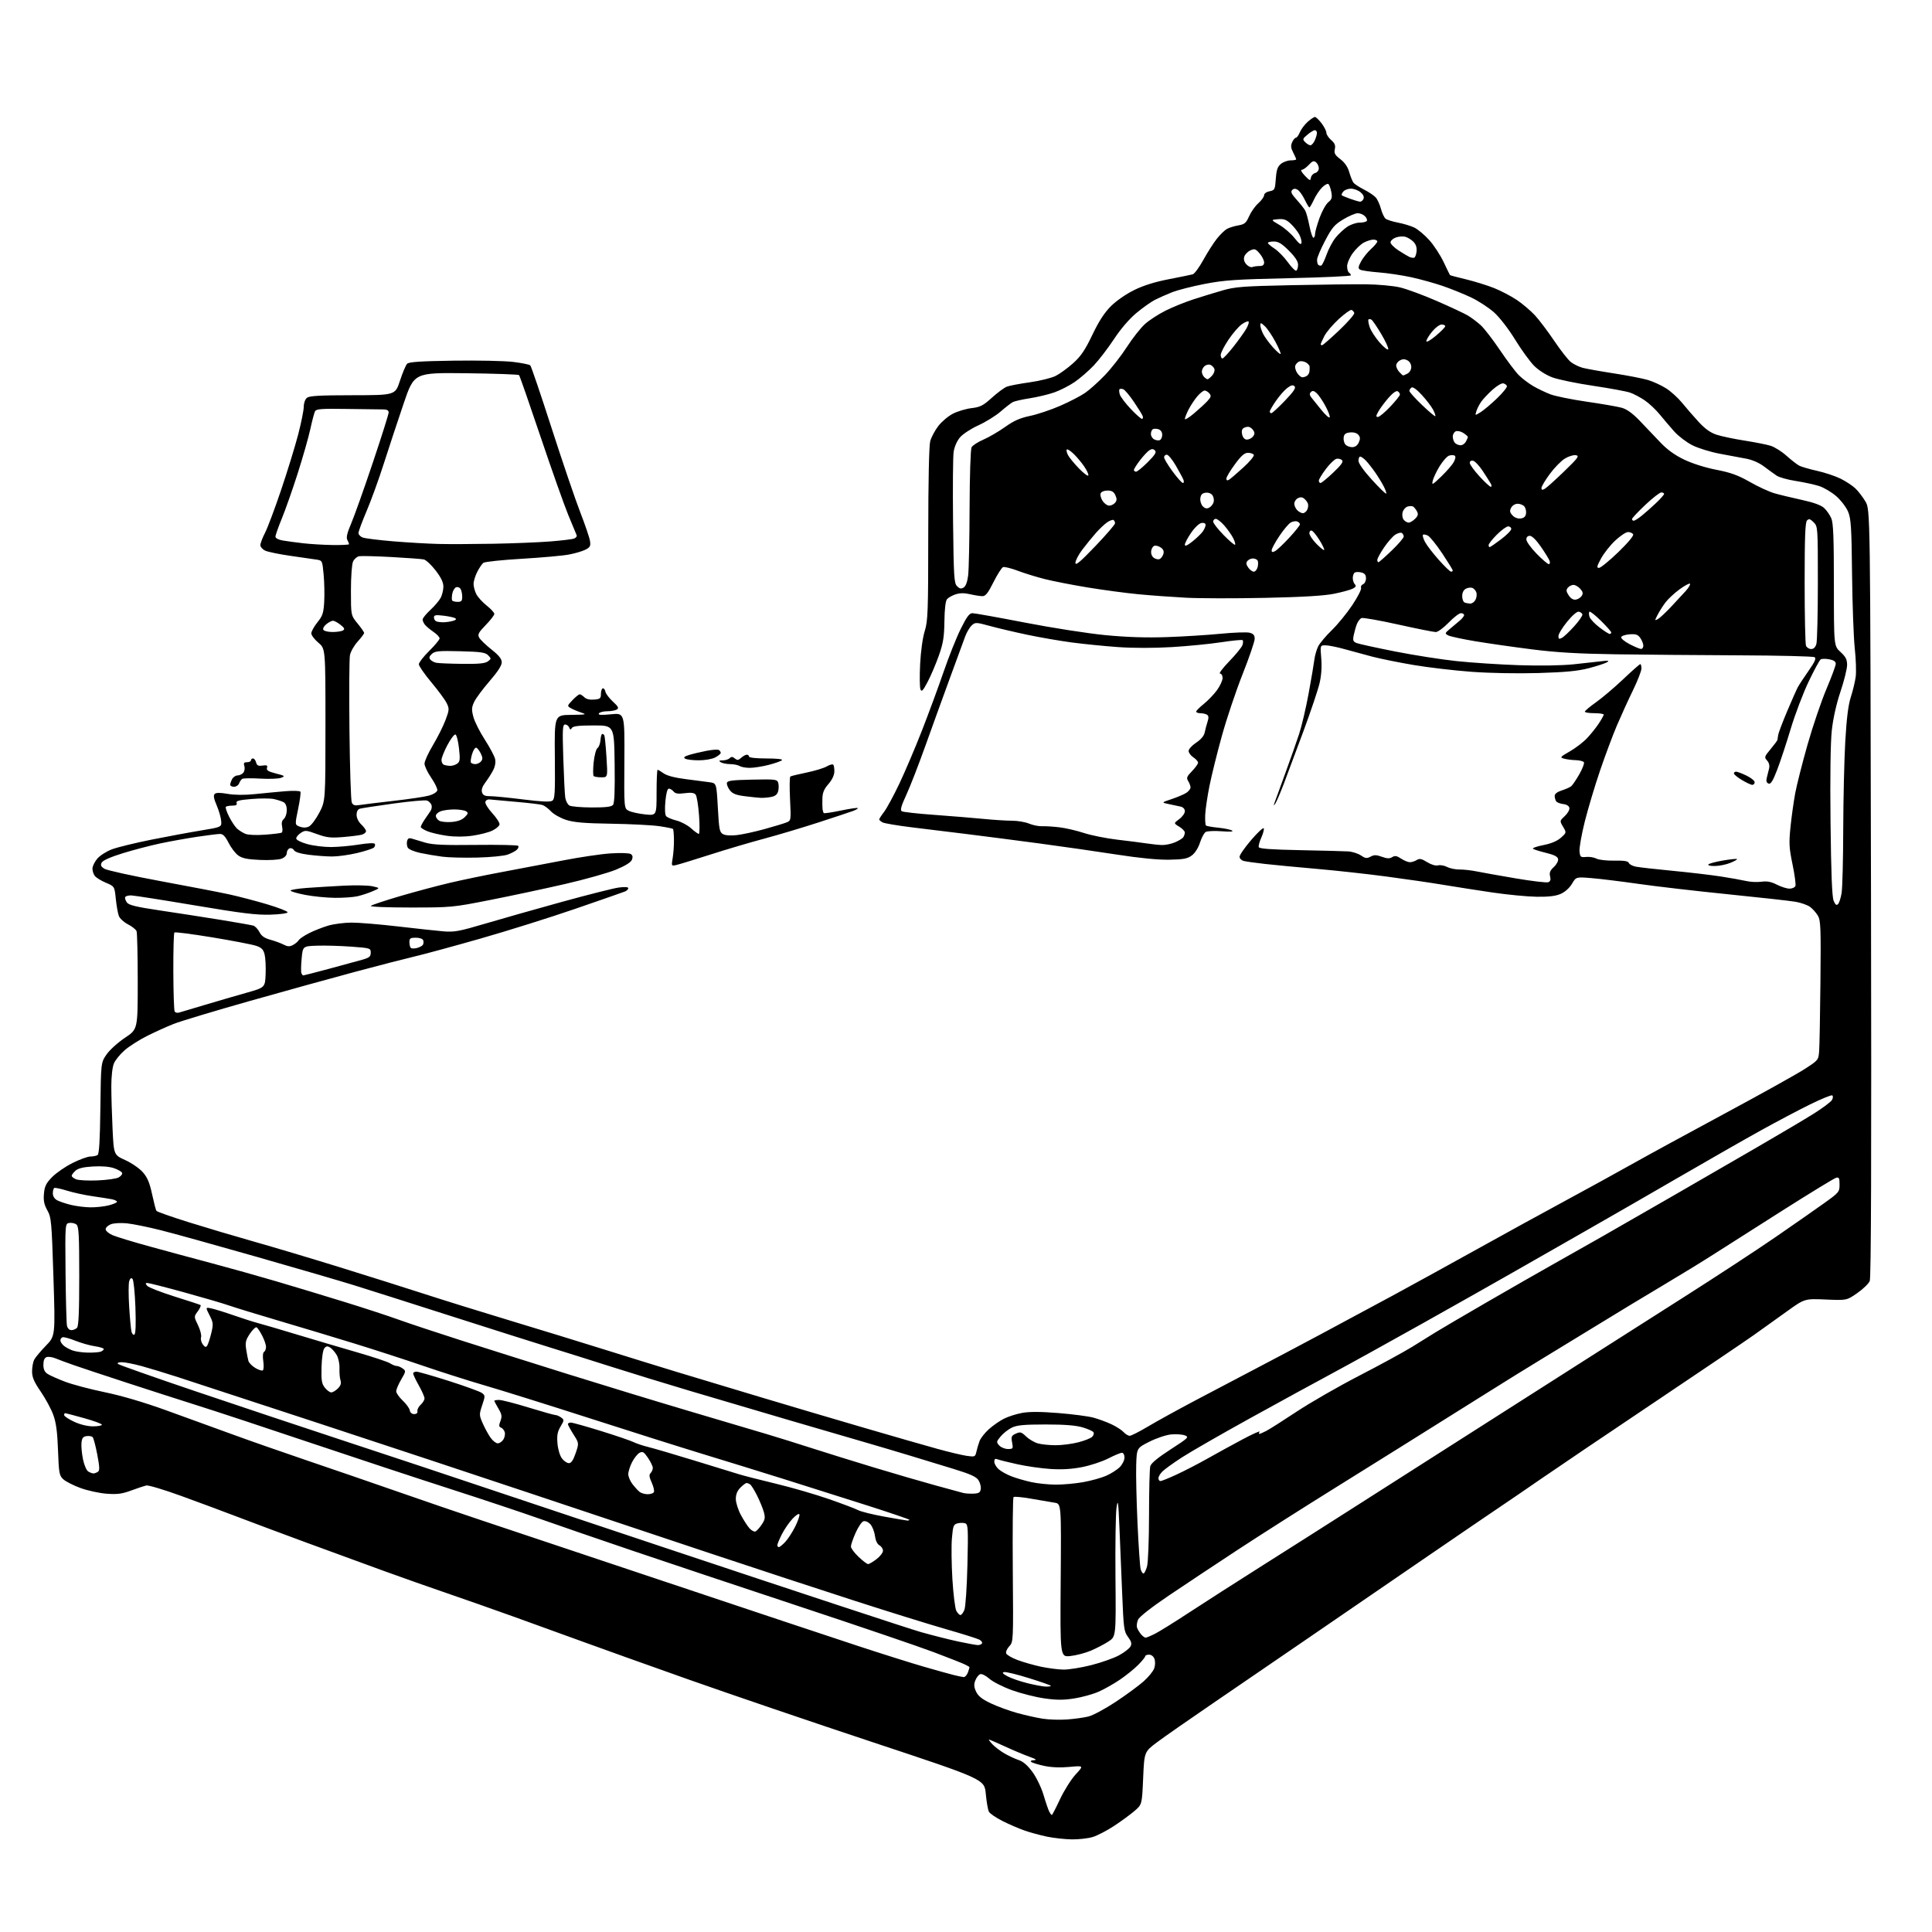 <?xml version="1.0" encoding="UTF-8" standalone="no"?>
<svg 
  version="1.1" 
  xmlns="http://www.w3.org/2000/svg" 
  xmlns:xlink="http://www.w3.org/1999/xlink" 
  xmlns:svg="http://www.w3.org/2000/svg"
  xmlns:rdf="http://www.w3.org/1999/02/22-rdf-syntax-ns#"
  xmlns:cc="http://creativecommons.org/ns#"
  xmlns:dc="http://purl.org/dc/elements/1.1/"
  viewBox="0 0 1024 1024"
  width="1024"
  height="1024"
>
<style>svg {background-color: white; }</style>"
<path stroke="none" fill="black" fill-rule="evenodd" d="M568.09,974.91C564.47,974.85 558.58,974.21 555.00,973.48C551.42,972.74 546.02,971.27 543.00,970.21C539.97,969.15 534.70,966.87 531.28,965.14C527.87,963.42 524.66,961.22 524.14,960.25C523.63,959.29 522.88,955.02 522.49,950.77C521.77,943.04 521.77,943.04 463.13,923.60C430.89,912.91 386.73,897.87 365.00,890.19C343.27,882.50 318.07,873.49 309.00,870.17C299.93,866.85 283.50,860.90 272.50,856.95C261.50,853.00 245.53,847.38 237.00,844.47C228.47,841.56 213.40,836.24 203.50,832.65C193.60,829.05 175.15,822.30 162.50,817.65C149.85,812.99 133.43,806.85 126.00,804.01C118.58,801.17 105.08,796.15 96.00,792.86C86.92,789.56 78.60,787.07 77.50,787.33C76.40,787.59 72.80,788.79 69.50,790.01C64.65,791.80 62.16,792.12 56.50,791.70C52.65,791.41 46.42,790.05 42.66,788.68C38.90,787.31 34.79,785.21 33.53,784.03C31.41,782.04 31.19,780.82 30.75,768.68C30.39,758.90 29.75,754.06 28.25,749.93C27.14,746.86 24.15,741.32 21.61,737.61C18.02,732.36 17.00,729.99 17.00,726.87C17.00,724.67 17.50,721.89 18.11,720.68C18.73,719.48 21.50,716.16 24.27,713.31C29.32,708.12 29.32,708.12 28.32,676.81C27.38,647.31 27.19,645.27 25.09,641.50C23.39,638.45 22.97,636.36 23.29,632.69C23.64,628.74 24.42,627.15 27.61,623.88C29.75,621.69 34.60,618.34 38.38,616.45C42.17,614.55 46.45,612.99 47.88,612.98C49.32,612.98 51.04,612.63 51.70,612.21C52.56,611.66 52.98,604.68 53.20,587.31C53.50,563.17 53.50,563.17 56.51,558.83C58.17,556.45 62.56,552.49 66.26,550.02C73.00,545.55 73.00,545.55 73.00,520.36C73.00,506.50 72.72,494.43 72.38,493.54C72.03,492.65 69.99,491.02 67.84,489.92C65.68,488.82 63.50,486.82 62.99,485.47C62.48,484.12 61.75,480.05 61.38,476.41C60.70,469.80 60.70,469.80 56.10,467.86C53.57,466.79 50.94,465.17 50.25,464.26C49.56,463.36 49.00,461.61 49.00,460.39C49.00,459.16 50.14,456.79 51.54,455.13C52.94,453.47 56.45,451.23 59.34,450.15C62.23,449.07 71.55,446.79 80.05,445.08C88.55,443.38 100.45,441.17 106.50,440.18C117.50,438.37 117.50,438.37 117.23,435.08C117.08,433.27 116.01,429.56 114.84,426.84C113.33,423.33 113.02,421.58 113.77,420.83C114.52,420.08 116.60,420.06 120.67,420.77C124.35,421.41 129.63,421.45 135.00,420.90C139.68,420.41 146.92,419.73 151.11,419.37C155.29,419.02 158.95,419.13 159.23,419.62C159.51,420.10 158.96,424.25 158.00,428.83C156.27,437.15 156.27,437.15 158.86,438.14C160.58,438.79 162.20,438.78 163.69,438.10C164.92,437.53 167.41,434.24 169.22,430.79C172.50,424.50 172.50,424.50 172.50,384.15C172.50,343.80 172.50,343.80 168.75,340.65C166.69,338.92 165.00,336.69 165.00,335.69C165.00,334.70 166.45,332.08 168.22,329.87C171.01,326.40 171.49,324.94 171.84,318.90C172.05,315.07 171.92,308.59 171.53,304.50C170.84,297.09 170.82,297.06 167.67,296.59C165.93,296.33 159.72,295.43 153.88,294.60C148.04,293.76 142.08,292.54 140.63,291.88C139.19,291.22 138.00,289.89 138.00,288.93C138.00,287.97 139.12,285.01 140.50,282.34C141.87,279.68 145.72,269.40 149.06,259.50C152.40,249.60 156.45,236.41 158.07,230.18C159.68,223.96 161.00,217.38 161.00,215.55C161.00,213.70 161.72,211.64 162.65,210.87C163.95,209.80 169.25,209.49 186.90,209.48C209.50,209.45 209.50,209.45 212.00,201.76C213.38,197.54 215.08,193.50 215.80,192.79C216.76,191.83 223.10,191.41 240.39,191.16C253.20,190.97 267.40,191.27 271.95,191.82C276.50,192.37 280.60,193.20 281.07,193.67C281.55,194.15 286.64,209.15 292.40,227.02C298.16,244.88 304.97,264.90 307.54,271.50C310.10,278.10 312.43,284.93 312.70,286.67C313.13,289.39 312.79,290.06 310.33,291.33C308.75,292.15 304.77,293.32 301.48,293.93C298.19,294.55 286.95,295.55 276.50,296.17C266.05,296.78 256.90,297.75 256.18,298.32C255.45,298.90 253.99,301.07 252.93,303.14C251.87,305.22 251.00,308.09 251.00,309.51C251.00,310.93 251.66,313.38 252.47,314.94C253.28,316.51 255.75,319.22 257.97,320.98C260.19,322.73 262.00,324.72 262.00,325.39C262.00,326.06 259.95,328.71 257.45,331.28C253.59,335.26 253.07,336.26 253.97,337.95C254.56,339.04 257.48,341.86 260.46,344.22C264.37,347.30 265.90,349.20 265.94,351.00C265.97,352.68 263.87,355.95 259.50,361.00C255.93,365.12 252.26,370.06 251.35,371.97C249.95,374.91 249.88,376.11 250.90,379.97C251.56,382.46 254.28,387.88 256.94,392.00C259.60,396.12 262.06,400.74 262.41,402.26C262.81,404.00 262.42,406.22 261.37,408.26C260.45,410.04 258.61,412.94 257.27,414.70C255.64,416.85 255.05,418.58 255.48,419.95C255.99,421.53 256.98,422.00 259.82,421.99C261.84,421.99 269.70,422.77 277.28,423.72C286.84,424.92 291.56,425.14 292.68,424.43C294.09,423.54 294.26,420.68 294.08,401.21C293.87,379.00 293.87,379.00 302.69,378.90C310.75,378.80 311.20,378.69 308.00,377.65C306.07,377.02 303.60,375.97 302.50,375.32C300.55,374.17 300.58,374.06 303.44,371.07C305.05,369.38 306.77,368.00 307.26,368.00C307.74,368.00 308.84,368.70 309.70,369.55C310.68,370.53 312.59,370.99 314.87,370.80C318.08,370.53 318.50,370.19 318.50,367.77C318.50,366.27 318.95,364.95 319.50,364.84C320.05,364.73 320.66,365.51 320.86,366.57C321.05,367.63 322.83,369.99 324.81,371.82C327.71,374.50 328.12,375.31 326.95,376.05C326.15,376.56 323.84,376.98 321.81,376.98C319.78,376.99 317.80,377.51 317.41,378.14C316.89,378.99 318.60,379.10 323.90,378.58C331.09,377.87 331.09,377.87 330.93,403.18C330.76,428.50 330.76,428.50 333.28,429.75C334.66,430.44 338.54,431.30 341.90,431.65C348.00,432.28 348.00,432.28 348.00,420.14C348.00,413.46 348.24,408.00 348.54,408.00C348.84,408.00 350.30,408.86 351.79,409.92C353.53,411.15 357.74,412.24 363.50,412.96C368.45,413.59 374.13,414.33 376.13,414.61C379.75,415.13 379.75,415.13 380.47,428.08C381.11,439.74 381.39,441.14 383.25,442.13C384.49,442.80 387.43,442.99 390.63,442.61C393.56,442.27 400.13,440.84 405.23,439.43C410.33,438.02 415.58,436.43 416.90,435.89C419.28,434.92 419.29,434.84 418.73,423.46C418.42,417.17 418.50,411.81 418.92,411.55C419.33,411.29 423.23,410.35 427.59,409.45C431.94,408.55 436.72,407.09 438.22,406.21C439.71,405.33 441.25,404.91 441.62,405.29C442.00,405.66 442.27,407.35 442.22,409.03C442.16,410.93 440.97,413.41 439.07,415.58C436.76,418.21 435.97,420.11 435.88,423.28C435.82,425.60 435.86,428.18 435.98,429.00C436.09,429.82 436.39,430.70 436.63,430.95C436.87,431.20 440.91,430.60 445.62,429.62C450.32,428.64 454.37,428.04 454.62,428.29C454.86,428.53 453.81,429.20 452.28,429.77C450.75,430.34 442.52,433.08 434.00,435.85C425.48,438.62 412.43,442.52 405.00,444.51C397.57,446.50 384.75,450.29 376.50,452.94C368.25,455.58 360.22,458.05 358.65,458.42C355.81,459.09 355.81,459.09 356.53,454.80C356.93,452.44 357.24,448.11 357.21,445.17C357.18,442.23 356.95,439.62 356.69,439.35C356.43,439.09 353.13,438.43 349.36,437.88C345.59,437.33 334.18,436.75 324.00,436.59C309.75,436.37 304.25,435.90 300.06,434.56C297.07,433.60 293.46,431.57 292.04,430.05C290.62,428.53 288.57,427.00 287.47,426.65C286.38,426.30 280.09,425.56 273.49,424.99C266.90,424.42 260.62,423.86 259.54,423.73C258.42,423.60 257.43,424.18 257.25,425.08C257.07,425.95 258.74,428.65 260.98,431.08C263.21,433.51 264.91,436.18 264.77,437.00C264.62,437.82 262.92,439.27 260.98,440.22C259.05,441.17 254.33,442.39 250.48,442.93C245.96,443.57 241.12,443.58 236.72,442.96C232.99,442.43 228.37,441.35 226.47,440.55C224.56,439.75 223.00,438.74 223.00,438.30C223.01,437.86 223.90,436.15 224.99,434.50C226.08,432.85 227.50,430.77 228.14,429.89C228.79,429.00 229.03,427.53 228.68,426.61C228.33,425.70 227.29,424.67 226.37,424.31C225.46,423.96 217.46,424.67 208.60,425.89C199.75,427.11 191.71,428.34 190.75,428.62C189.63,428.95 189.00,430.13 189.00,431.89C189.00,433.54 190.01,435.60 191.50,437.00C192.88,438.29 194.00,439.89 194.00,440.56C194.00,441.22 192.99,442.05 191.75,442.40C190.51,442.74 186.03,443.31 181.78,443.66C175.26,444.19 173.12,443.95 167.97,442.07C162.30,440.00 161.71,439.96 159.44,441.45C158.10,442.33 157.00,443.65 157.00,444.39C157.00,445.18 159.42,446.42 162.82,447.37C166.01,448.27 171.75,448.98 175.57,448.95C179.38,448.92 186.01,448.32 190.30,447.62C194.93,446.86 198.32,446.71 198.66,447.26C198.97,447.76 198.76,448.64 198.19,449.21C197.63,449.77 193.64,451.08 189.33,452.11C185.02,453.14 179.03,453.97 176.00,453.96C172.97,453.95 167.39,453.53 163.58,453.04C159.14,452.47 156.36,451.60 155.81,450.62C155.33,449.77 154.28,449.34 153.47,449.65C152.66,449.96 152.00,451.08 152.00,452.13C152.00,453.30 150.92,454.47 149.25,455.12C147.72,455.71 142.61,456.01 137.75,455.78C131.03,455.48 128.35,454.92 126.25,453.39C124.74,452.29 122.44,449.28 121.14,446.70C119.43,443.29 118.20,442.00 116.64,442.01C115.46,442.01 110.00,442.69 104.50,443.51C99.00,444.34 90.22,445.91 85.00,447.02C79.78,448.12 70.86,450.45 65.18,452.20C58.72,454.19 54.51,456.04 53.92,457.15C53.18,458.53 53.48,459.27 55.25,460.43C56.50,461.25 69.89,464.20 85.01,467.00C100.13,469.79 116.55,472.96 121.50,474.04C126.45,475.12 135.41,477.47 141.42,479.25C147.42,481.04 152.37,482.95 152.42,483.50C152.47,484.08 148.65,484.62 143.30,484.79C135.91,485.02 128.08,484.06 103.30,479.88C86.36,477.03 71.19,474.65 69.60,474.59C68.00,474.54 66.53,474.97 66.33,475.54C66.13,476.11 66.56,477.38 67.28,478.36C68.28,479.73 72.25,480.69 84.54,482.52C93.32,483.82 107.70,486.05 116.50,487.47C125.30,488.90 133.29,490.31 134.26,490.60C135.23,490.90 136.70,492.44 137.52,494.03C138.59,496.11 140.22,497.25 143.26,498.07C145.59,498.70 148.74,499.85 150.26,500.64C152.44,501.76 153.49,501.81 155.26,500.88C156.49,500.24 157.86,499.09 158.31,498.34C158.75,497.59 161.22,495.91 163.81,494.60C166.39,493.29 170.94,491.50 173.93,490.61C176.92,489.73 182.54,489.00 186.43,489.00C190.32,489.00 201.38,489.92 211.00,491.04C220.63,492.16 231.43,493.33 235.00,493.63C240.73,494.12 243.34,493.64 257.00,489.60C265.52,487.07 283.86,481.87 297.74,478.04C311.62,474.21 325.23,470.77 327.99,470.41C331.17,469.99 333.00,470.12 333.00,470.76C333.00,471.33 332.21,472.11 331.25,472.51C330.29,472.90 318.48,477.02 305.00,481.66C291.52,486.30 268.80,493.43 254.50,497.51C240.20,501.58 224.61,505.82 219.86,506.92C215.11,508.03 200.94,511.68 188.36,515.05C175.79,518.42 150.43,525.44 132.01,530.65C113.59,535.87 95.59,541.29 92.01,542.71C88.43,544.13 82.12,546.98 78.00,549.05C73.88,551.12 68.53,554.52 66.12,556.60C63.71,558.68 61.12,561.85 60.37,563.66C59.56,565.60 59.00,570.56 59.00,575.81C59.00,580.69 59.30,590.86 59.66,598.40C60.32,612.12 60.32,612.12 66.41,614.89C69.76,616.41 73.94,619.29 75.70,621.30C78.13,624.07 79.30,626.86 80.60,632.92C81.55,637.31 82.58,641.29 82.91,641.77C83.23,642.25 90.92,644.96 100.00,647.80C109.08,650.64 124.60,655.25 134.50,658.05C144.40,660.84 164.88,666.96 180.00,671.64C195.12,676.33 215.60,682.79 225.50,686.00C235.40,689.21 255.65,695.50 270.50,699.98C285.35,704.46 307.40,711.23 319.50,715.02C331.60,718.81 349.15,724.24 358.50,727.09C367.85,729.93 388.10,736.03 403.50,740.64C418.90,745.26 443.65,752.58 458.50,756.91C473.35,761.25 490.61,766.21 496.85,767.93C503.10,769.66 510.16,771.33 512.55,771.66C516.71,772.23 516.92,772.14 517.53,769.38C517.88,767.80 518.63,765.27 519.20,763.76C519.77,762.25 521.96,759.46 524.07,757.55C526.18,755.65 529.75,753.15 532.00,752.00C534.24,750.85 538.60,749.45 541.67,748.88C545.56,748.17 551.41,748.18 560.88,748.94C568.37,749.53 576.75,750.63 579.50,751.37C582.25,752.11 586.59,753.71 589.15,754.92C591.71,756.14 594.60,758.00 595.56,759.06C596.52,760.13 597.97,761.00 598.77,761.00C599.57,761.00 603.88,758.81 608.36,756.14C612.84,753.46 624.15,747.23 633.50,742.28C642.85,737.33 656.80,729.99 664.50,725.98C672.20,721.97 687.95,713.63 699.50,707.46C711.05,701.29 728.60,691.86 738.50,686.50C748.40,681.14 768.42,670.12 783.00,662.02C797.58,653.92 818.50,642.43 829.50,636.50C840.50,630.56 856.48,621.79 865.00,617.00C873.52,612.21 895.80,600.07 914.50,590.01C933.20,579.95 951.94,569.52 956.15,566.83C963.73,561.98 963.81,561.88 964.18,557.22C964.39,554.62 964.70,538.01 964.87,520.31C965.15,491.63 965.00,487.81 963.51,485.31C962.58,483.76 960.74,481.69 959.40,480.69C958.07,479.70 954.62,478.48 951.74,477.97C948.86,477.47 932.77,475.68 916.00,473.99C899.23,472.30 877.90,469.83 868.60,468.50C859.31,467.17 848.02,465.78 843.52,465.42C835.34,464.75 835.34,464.75 833.18,468.43C831.88,470.62 829.50,472.76 827.25,473.76C824.58,474.94 820.92,475.38 814.50,475.30C809.55,475.23 798.98,474.21 791.00,473.04C783.02,471.86 771.33,470.03 765.00,468.98C758.67,467.92 745.17,465.95 735.00,464.60C724.83,463.24 708.17,461.41 698.00,460.53C687.83,459.64 675.45,458.47 670.50,457.91C665.55,457.36 660.49,456.65 659.25,456.34C658.01,456.04 657.00,455.02 657.00,454.09C657.00,453.15 659.80,449.12 663.23,445.13C666.66,441.14 669.63,438.39 669.84,439.03C670.05,439.66 669.45,441.90 668.50,444.00C667.55,446.10 666.95,448.36 667.17,449.01C667.45,449.84 673.75,450.30 689.03,450.60C700.84,450.83 712.30,451.13 714.50,451.26C716.70,451.39 719.76,452.35 721.30,453.39C723.66,455.00 724.45,455.10 726.43,454.04C728.31,453.03 729.48,453.04 732.42,454.11C735.19,455.11 736.52,455.15 737.89,454.30C739.33,453.40 740.31,453.57 742.60,455.08C744.20,456.13 746.29,456.99 747.26,456.99C748.23,457.00 749.86,456.48 750.89,455.84C752.39,454.90 753.44,455.11 756.41,456.95C758.61,458.31 760.92,458.99 762.19,458.66C763.36,458.36 765.52,458.74 767.01,459.51C768.50,460.28 771.47,460.89 773.61,460.86C775.75,460.84 779.75,461.28 782.50,461.84C785.25,462.40 794.58,464.07 803.24,465.54C811.90,467.01 819.71,467.94 820.60,467.60C821.75,467.16 822.03,466.27 821.58,464.47C821.10,462.55 821.57,461.38 823.56,459.53C825.00,458.20 826.02,456.31 825.83,455.31C825.58,454.01 823.74,453.08 819.31,452.00C815.92,451.18 812.84,450.19 812.47,449.82C812.11,449.45 814.62,448.58 818.07,447.91C822.21,447.09 825.35,445.77 827.32,444.00C830.31,441.33 830.31,441.33 828.46,438.21C826.62,435.08 826.62,435.08 829.38,432.52C830.90,431.12 831.99,429.19 831.81,428.23C831.61,427.15 830.36,426.37 828.49,426.16C826.85,425.97 825.17,425.30 824.77,424.66C824.36,424.02 824.02,422.75 824.02,421.83C824.01,420.77 825.38,419.71 827.75,418.95C829.81,418.28 832.06,417.30 832.74,416.75C833.43,416.21 835.37,413.35 837.06,410.39C838.75,407.44 839.85,404.57 839.51,404.01C839.16,403.46 837.22,402.96 835.19,402.90C833.16,402.85 830.38,402.49 829.01,402.11C826.68,401.46 826.85,401.23 832.01,398.27C835.03,396.54 839.13,393.41 841.11,391.31C843.10,389.22 845.92,385.71 847.36,383.52C848.81,381.33 850.00,379.19 850.00,378.77C850.00,378.35 847.75,378.00 845.00,378.00C842.25,378.00 840.00,377.64 840.00,377.20C840.00,376.76 842.65,374.53 845.88,372.25C849.12,369.96 855.59,364.48 860.27,360.05C864.94,355.62 869.05,352.00 869.38,352.00C869.72,352.00 870.00,353.05 870.00,354.32C870.00,355.60 867.95,360.86 865.44,366.01C862.93,371.16 859.12,379.52 856.97,384.57C854.82,389.63 850.81,400.35 848.07,408.39C845.33,416.43 841.69,428.61 839.97,435.44C838.26,442.28 837.01,449.36 837.18,451.19C837.48,454.26 837.73,454.48 840.71,454.19C842.47,454.02 844.93,454.43 846.17,455.09C847.41,455.76 851.64,456.23 855.61,456.16C860.81,456.06 862.94,456.39 863.31,457.37C863.60,458.11 865.26,459.00 867.01,459.35C868.76,459.70 877.46,460.68 886.34,461.53C895.23,462.38 906.77,463.74 912.00,464.54C917.23,465.35 923.29,466.44 925.49,466.95C927.68,467.47 931.31,467.64 933.56,467.34C936.57,466.92 938.73,467.33 941.78,468.89C944.06,470.05 947.08,471.00 948.49,471.00C949.91,471.00 951.31,470.36 951.61,469.58C951.91,468.80 951.22,463.65 950.08,458.14C948.26,449.38 948.13,446.90 949.00,438.31C949.55,432.92 950.68,424.89 951.49,420.47C952.31,416.05 955.26,404.43 958.04,394.65C960.82,384.87 965.33,371.61 968.05,365.19C970.77,358.76 973.00,352.74 973.00,351.80C973.00,350.64 971.88,349.88 969.56,349.45C967.68,349.09 965.63,349.11 965.01,349.49C964.40,349.87 961.50,355.20 958.58,361.34C955.65,367.48 951.38,378.73 949.10,386.34C946.82,393.94 943.59,403.71 941.93,408.03C939.61,414.04 938.53,415.76 937.36,415.31C936.31,414.91 936.01,413.96 936.41,412.36C936.73,411.06 937.28,408.86 937.62,407.46C938.03,405.79 937.68,404.31 936.59,403.10C935.03,401.38 935.14,401.02 938.47,397.04C940.41,394.71 942.04,392.52 942.08,392.16C942.13,391.79 942.31,390.60 942.48,389.50C942.65,388.40 944.79,382.77 947.22,377.00C949.66,371.23 952.20,365.48 952.87,364.24C953.54,363.00 956.10,359.09 958.57,355.56C961.92,350.77 962.73,348.94 961.78,348.32C961.07,347.87 943.17,347.43 922.00,347.34C900.83,347.25 871.35,347.00 856.50,346.79C836.54,346.50 824.94,345.82 812.00,344.18C802.38,342.96 788.88,341.03 782.00,339.89C775.13,338.74 768.63,337.34 767.56,336.77C765.71,335.78 765.76,335.60 768.56,333.26C770.18,331.90 772.51,329.94 773.75,328.90C774.99,327.86 776.00,326.56 776.00,326.01C776.00,325.45 775.24,325.00 774.32,325.00C773.39,325.00 770.46,327.25 767.81,330.00C765.16,332.75 762.09,335.00 760.99,335.00C759.89,335.00 750.92,333.20 741.05,331.01C731.18,328.82 722.45,327.27 721.65,327.58C720.84,327.89 719.72,329.35 719.15,330.82C718.59,332.29 717.84,334.96 717.48,336.74C716.94,339.52 717.18,340.12 719.17,340.87C720.45,341.35 729.60,343.35 739.50,345.31C749.40,347.26 764.02,349.56 772.00,350.40C779.98,351.24 794.83,352.22 805.00,352.56C816.06,352.93 827.72,352.75 834.00,352.10C839.77,351.50 846.52,350.76 849.00,350.45C852.48,350.02 853.11,350.14 851.78,350.98C850.83,351.58 846.56,352.99 842.28,354.11C836.33,355.67 830.01,356.28 815.47,356.72C804.28,357.05 789.64,356.78 779.97,356.07C770.91,355.41 757.13,353.79 749.35,352.48C741.57,351.17 731.67,349.17 727.35,348.04C723.03,346.91 716.35,345.10 712.50,344.02C708.65,342.94 704.20,342.05 702.60,342.03C699.71,342.00 699.71,342.00 700.29,348.90C700.67,353.40 700.36,358.00 699.40,362.10C698.59,365.56 694.76,376.97 690.89,387.45C687.02,397.93 682.31,410.55 680.42,415.50C678.52,420.45 676.49,425.18 675.89,426.00C675.02,427.21 674.95,427.11 675.52,425.50C675.91,424.40 678.45,417.43 681.17,410.00C683.89,402.57 687.22,393.12 688.57,389.00C689.93,384.88 692.19,375.20 693.61,367.50C695.02,359.80 696.39,351.73 696.65,349.57C696.92,347.41 697.83,344.26 698.67,342.57C699.52,340.88 702.77,337.02 705.89,334.00C709.01,330.98 713.89,325.00 716.74,320.73C719.59,316.45 721.69,312.35 721.40,311.61C721.12,310.86 721.59,309.99 722.44,309.66C723.30,309.33 724.00,307.93 724.00,306.55C724.00,304.72 723.34,303.87 721.56,303.42C720.21,303.09 718.64,303.11 718.06,303.46C717.48,303.82 717.00,305.13 717.00,306.36C717.00,307.59 717.50,309.10 718.11,309.71C718.92,310.52 718.64,311.12 717.07,311.96C715.89,312.59 711.45,313.82 707.21,314.68C701.83,315.78 690.74,316.44 670.50,316.88C654.55,317.22 635.65,317.19 628.50,316.80C621.35,316.42 610.10,315.60 603.50,314.98C596.90,314.35 584.75,312.73 576.50,311.37C568.25,310.01 557.97,308.00 553.65,306.90C549.32,305.80 542.90,303.82 539.38,302.49C535.85,301.16 532.37,300.31 531.64,300.59C530.90,300.87 528.63,304.45 526.57,308.55C523.64,314.41 522.38,315.99 520.67,315.98C519.48,315.96 516.53,315.50 514.12,314.94C511.08,314.24 508.73,314.26 506.45,315.02C504.64,315.61 502.61,316.77 501.93,317.59C501.15,318.52 500.64,322.85 500.56,329.29C500.44,337.70 499.92,340.91 497.60,347.50C496.04,351.90 493.39,358.14 491.69,361.36C489.17,366.15 488.47,366.88 487.86,365.36C487.45,364.34 487.37,358.32 487.69,352.00C488.03,345.24 489.03,338.03 490.12,334.50C491.81,329.04 491.98,324.43 491.99,283.00C492.00,254.78 492.40,236.09 493.05,233.78C493.61,231.73 495.53,228.15 497.30,225.83C499.07,223.51 502.55,220.56 505.04,219.28C507.52,218.00 511.98,216.67 514.94,216.32C519.57,215.77 521.09,214.99 525.73,210.79C528.70,208.10 532.28,205.46 533.68,204.93C535.09,204.40 540.59,203.35 545.91,202.61C551.23,201.86 557.38,200.33 559.59,199.21C561.80,198.08 565.95,195.05 568.83,192.47C572.93,188.77 575.09,185.58 578.95,177.51C582.39,170.30 585.32,165.78 588.78,162.31C591.66,159.44 596.81,155.86 601.11,153.74C606.07,151.31 612.12,149.41 619.50,147.99C625.55,146.82 631.26,145.65 632.19,145.39C633.11,145.12 635.65,141.66 637.83,137.70C640.01,133.74 643.23,128.70 644.98,126.50C646.73,124.30 649.14,121.97 650.33,121.31C651.52,120.66 654.23,119.82 656.35,119.46C659.67,118.88 660.46,118.21 662.06,114.60C663.08,112.29 665.28,109.19 666.96,107.70C668.63,106.20 670.00,104.30 670.00,103.47C670.00,102.59 671.23,101.70 672.89,101.37C675.62,100.83 675.80,100.48 676.21,94.75C676.56,89.98 677.13,88.31 678.94,86.85C680.19,85.83 682.52,85.00 684.11,85.00C685.70,85.00 687.00,84.75 687.00,84.45C687.00,84.15 686.28,82.51 685.40,80.81C684.17,78.43 684.05,77.18 684.88,75.36C685.47,74.06 686.36,73.00 686.86,73.00C687.35,73.00 688.30,71.69 688.96,70.09C689.63,68.49 691.48,66.02 693.08,64.59C694.67,63.17 696.41,62.00 696.94,62.00C697.47,62.00 699.05,63.50 700.45,65.34C701.85,67.18 703.00,69.44 703.00,70.35C703.00,71.27 704.14,73.00 705.53,74.22C707.47,75.90 707.93,77.04 707.49,79.06C707.01,81.23 707.52,82.16 710.42,84.37C712.76,86.16 714.34,88.47 715.14,91.28C715.81,93.60 716.81,96.10 717.36,96.83C717.92,97.56 720.43,99.20 722.94,100.47C725.45,101.74 728.25,103.62 729.16,104.64C730.07,105.66 731.31,108.36 731.91,110.63C732.52,112.91 733.62,115.27 734.36,115.88C735.09,116.49 738.05,117.44 740.92,117.99C743.80,118.53 747.70,119.71 749.59,120.61C751.48,121.51 755.05,124.49 757.52,127.23C759.98,129.97 763.41,135.21 765.14,138.86C766.86,142.51 768.38,145.63 768.52,145.80C768.65,145.96 772.46,146.97 776.98,148.05C781.51,149.14 788.20,151.21 791.85,152.66C795.51,154.12 800.98,156.98 804.00,159.02C807.03,161.06 811.35,164.74 813.60,167.18C815.85,169.63 820.44,175.71 823.80,180.70C827.16,185.69 831.11,190.73 832.58,191.89C834.06,193.04 836.89,194.43 838.88,194.96C840.87,195.48 848.35,196.82 855.50,197.92C862.65,199.02 870.75,200.60 873.50,201.42C876.25,202.25 880.57,204.24 883.10,205.85C885.64,207.46 889.46,210.94 891.60,213.58C893.75,216.23 897.68,220.76 900.35,223.65C903.75,227.33 906.60,229.36 909.85,230.42C912.41,231.25 919.00,232.64 924.50,233.50C930.00,234.37 936.23,235.59 938.35,236.23C940.47,236.86 944.30,239.25 946.85,241.54C949.41,243.82 952.44,246.19 953.60,246.80C954.75,247.41 959.03,248.65 963.10,249.56C967.17,250.47 972.75,252.32 975.50,253.68C978.25,255.03 981.78,257.35 983.34,258.82C984.90,260.29 987.33,263.45 988.73,265.83C991.28,270.16 991.28,270.16 991.67,473.30C991.94,614.56 991.74,677.21 991.00,678.97C990.42,680.36 987.44,683.24 984.38,685.37C978.81,689.25 978.81,689.25 967.66,688.77C956.50,688.29 956.50,688.29 947.00,695.13C941.77,698.89 933.90,704.52 929.50,707.65C925.10,710.77 901.25,726.89 876.50,743.49C851.75,760.08 824.75,778.32 816.50,784.02C808.25,789.72 798.80,796.18 795.50,798.37C792.20,800.57 773.30,813.46 753.50,827.02C733.70,840.58 705.75,859.73 691.39,869.59C677.02,879.44 655.09,894.44 642.65,902.93C630.20,911.42 616.98,920.64 613.26,923.43C606.50,928.50 606.50,928.50 605.89,942.46C605.29,956.41 605.29,956.41 601.39,959.78C599.25,961.63 594.37,965.21 590.54,967.74C586.71,970.26 581.57,972.93 579.13,973.66C576.68,974.40 571.72,974.96 568.09,974.91zM557.49,962.00C557.72,962.00 559.68,958.22 561.84,953.60C564.01,948.98 567.73,943.08 570.11,940.49C574.45,935.79 574.45,935.79 566.87,936.50C561.91,936.96 557.25,936.77 553.39,935.95C550.15,935.25 547.07,934.30 546.55,933.84C546.00,933.36 546.63,932.97 548.05,932.93C549.80,932.87 549.06,932.34 545.50,931.07C542.75,930.09 536.95,927.65 532.61,925.65C528.27,923.64 524.48,922.00 524.18,922.00C523.89,922.00 524.71,923.13 526.01,924.52C527.31,925.90 530.21,928.09 532.44,929.38C534.67,930.67 538.08,932.25 540.00,932.89C542.37,933.68 544.72,935.75 547.28,939.27C549.41,942.21 551.97,947.55 553.14,951.49C554.28,955.35 555.63,959.29 556.14,960.25C556.65,961.21 557.26,962.00 557.49,962.00zM565.50,911.36C569.35,911.09 574.47,910.38 576.89,909.78C579.30,909.18 585.82,905.68 591.39,901.99C596.95,898.30 603.59,893.42 606.15,891.15C608.71,888.87 611.24,885.76 611.76,884.25C612.31,882.69 612.36,880.51 611.89,879.24C611.41,877.93 610.23,877.00 609.03,877.00C607.91,877.00 607.00,877.38 607.00,877.83C607.00,878.29 605.31,880.37 603.25,882.45C601.19,884.52 596.88,888.01 593.67,890.20C590.47,892.39 585.37,895.27 582.33,896.62C579.30,897.96 573.45,899.58 569.34,900.22C563.57,901.12 559.93,901.10 553.39,900.16C548.72,899.48 541.05,897.53 536.33,895.83C531.61,894.12 526.23,891.39 524.37,889.75C522.41,888.03 520.36,887.03 519.48,887.37C518.65,887.69 517.50,889.20 516.92,890.72C516.11,892.84 516.22,894.23 517.38,896.67C518.49,899.00 520.58,900.64 525.20,902.83C528.66,904.47 534.94,906.76 539.15,907.93C543.35,909.09 549.43,910.45 552.65,910.95C555.87,911.45 561.65,911.64 565.50,911.36zM554.25,893.93C555.76,893.97 557.00,893.79 557.00,893.53C557.00,893.28 551.81,891.45 545.46,889.47C539.12,887.49 533.16,886.03 532.21,886.23C530.95,886.50 531.42,887.10 534.00,888.48C535.92,889.52 540.65,891.15 544.50,892.11C548.35,893.07 552.74,893.89 554.25,893.93zM510.77,888.90C511.48,888.95 512.50,887.81 513.05,886.36C513.60,884.91 513.93,883.62 513.78,883.50C513.63,883.37 512.60,882.80 511.50,882.24C510.40,881.67 502.98,878.73 495.00,875.72C487.02,872.70 455.07,861.82 424.00,851.54C392.93,841.25 353.10,827.96 335.50,821.99C317.90,816.03 295.77,808.41 286.33,805.07C276.89,801.73 255.29,794.53 238.33,789.07C221.37,783.61 188.15,772.64 164.50,764.69C140.85,756.73 114.08,747.89 105.00,745.04C95.92,742.18 78.83,736.68 67.00,732.81C55.17,728.95 42.58,724.76 39.00,723.51C35.42,722.26 31.10,720.66 29.40,719.95C27.69,719.25 25.55,718.96 24.65,719.31C23.56,719.72 23.00,721.10 23.00,723.35C23.00,725.80 23.64,727.18 25.25,728.22C26.49,729.02 30.65,730.87 34.50,732.34C38.35,733.81 47.80,736.31 55.50,737.90C64.37,739.73 76.28,743.23 88.00,747.47C98.17,751.14 113.92,756.86 123.00,760.18C132.07,763.50 149.85,769.72 162.50,774.01C175.15,778.29 196.75,785.72 210.50,790.51C224.25,795.31 244.05,802.09 254.50,805.57C264.95,809.05 309.05,823.80 352.50,838.33C395.95,852.87 441.85,868.16 454.50,872.31C467.15,876.47 482.90,881.43 489.50,883.34C496.10,885.25 503.30,887.26 505.50,887.80C507.70,888.35 510.07,888.84 510.77,888.90zM563.62,884.92C566.44,884.96 573.08,883.90 578.39,882.55C583.69,881.21 590.31,878.87 593.09,877.36C595.87,875.84 598.60,873.74 599.17,872.68C599.97,871.18 599.70,870.08 597.89,867.64C595.74,864.74 595.53,863.16 594.79,845.01C594.36,834.28 593.69,818.30 593.32,809.50C592.72,795.58 592.52,794.22 591.79,799.00C591.32,802.02 591.07,818.66 591.22,835.96C591.50,867.41 591.50,867.41 587.50,870.03C585.30,871.47 581.08,873.67 578.11,874.91C575.15,876.16 570.29,877.42 567.30,877.73C561.88,878.29 561.88,878.29 562.19,837.64C562.50,797.00 562.50,797.00 559.00,796.47C557.08,796.18 551.53,795.23 546.69,794.37C541.84,793.50 537.57,793.10 537.19,793.48C536.81,793.86 536.64,811.29 536.80,832.21C537.11,870.13 537.10,870.26 534.93,872.58C533.73,873.85 533.00,875.55 533.30,876.35C533.61,877.15 536.33,878.73 539.33,879.85C542.34,880.98 547.89,882.56 551.65,883.37C555.42,884.18 560.80,884.87 563.62,884.92zM518.19,871.93C519.12,871.97 520.15,871.57 520.47,871.05C520.79,870.53 520.17,869.63 519.10,869.05C518.02,868.48 510.02,865.96 501.32,863.47C492.62,860.97 470.88,854.22 453.00,848.45C435.12,842.69 400.70,831.38 376.50,823.33C352.30,815.28 310.00,801.17 282.50,791.97C255.00,782.77 204.15,765.94 169.50,754.55C134.85,743.17 101.10,732.11 94.50,729.97C87.90,727.83 79.13,725.16 75.02,724.04C70.91,722.92 66.20,722.00 64.57,722.00C62.75,722.00 61.97,722.35 62.55,722.92C63.07,723.42 81.72,730.00 104.00,737.53C126.28,745.06 160.70,756.55 180.50,763.06C200.30,769.58 219.20,775.83 222.50,776.95C225.80,778.08 284.35,797.63 352.61,820.40C420.87,843.17 481.85,863.26 488.11,865.04C494.38,866.81 503.32,869.07 508.00,870.06C512.67,871.05 517.26,871.89 518.19,871.93zM607.19,868.00C607.68,868.00 609.97,867.04 612.29,865.86C614.61,864.68 622.80,859.58 630.50,854.52C638.20,849.47 655.75,838.22 669.50,829.53C683.25,820.85 704.85,807.12 717.50,799.03C730.15,790.94 758.73,772.72 781.00,758.53C803.27,744.35 830.27,727.13 841.00,720.28C851.73,713.43 874.57,698.88 891.78,687.95C908.98,677.02 931.03,662.59 940.78,655.88C950.52,649.17 962.21,641.03 966.75,637.77C974.75,632.04 975.00,631.74 975.00,627.82C975.00,624.40 974.72,623.84 973.19,624.24C972.19,624.50 959.48,632.26 944.94,641.48C930.40,650.70 913.77,661.27 908.00,664.98C902.23,668.69 890.30,675.99 881.50,681.21C872.70,686.43 856.50,696.24 845.50,703.00C834.50,709.76 821.00,718.00 815.50,721.31C810.00,724.62 796.95,732.71 786.50,739.29C776.05,745.87 762.77,754.19 757.00,757.77C751.23,761.35 744.92,765.30 743.00,766.54C741.08,767.78 725.55,777.47 708.50,788.06C691.45,798.66 667.83,813.67 656.00,821.44C644.17,829.20 627.72,840.13 619.43,845.72C610.32,851.88 603.91,856.90 603.21,858.44C602.57,859.83 602.33,861.77 602.68,862.74C603.02,863.71 603.98,865.29 604.81,866.25C605.63,867.21 606.71,868.00 607.19,868.00zM509.06,856.00C509.60,856.00 510.55,854.76 511.15,853.25C511.77,851.71 512.48,841.15 512.76,829.27C513.21,810.26 513.09,807.97 511.63,807.41C510.73,807.07 508.91,807.06 507.58,807.39C505.39,807.94 505.11,808.66 504.54,815.25C504.19,819.24 504.31,829.03 504.79,837.02C505.28,845.00 506.22,852.54 506.87,853.77C507.53,854.99 508.52,856.00 509.06,856.00zM606.07,834.00C606.53,834.00 607.37,832.31 607.95,830.25C608.53,828.15 609.00,816.16 609.01,803.00C609.02,790.08 609.31,778.44 609.66,777.14C610.08,775.56 613.63,772.62 620.38,768.25C629.91,762.09 630.34,761.67 627.99,760.78C626.62,760.26 623.37,760.03 620.77,760.27C618.14,760.51 613.03,762.21 609.27,764.10C602.50,767.50 602.50,767.50 602.21,776.50C602.04,781.45 602.36,795.40 602.91,807.50C603.47,819.60 604.21,830.51 604.58,831.75C604.94,832.99 605.61,834.00 606.07,834.00zM460.11,829.00C460.67,829.00 462.68,827.82 464.57,826.38C466.46,824.94 468.00,822.93 468.00,821.92C468.00,820.90 467.16,819.62 466.14,819.07C464.96,818.44 464.07,816.54 463.71,813.89C463.40,811.59 462.25,808.81 461.16,807.71C459.98,806.53 458.50,805.98 457.53,806.35C456.64,806.69 454.80,809.47 453.45,812.52C452.10,815.56 451.00,818.79 451.00,819.68C451.00,820.58 452.82,823.04 455.04,825.15C457.27,827.27 459.55,829.00 460.11,829.00zM412.81,820.00C413.26,820.00 414.79,818.76 416.21,817.25C417.62,815.74 419.98,812.10 421.45,809.17C422.91,806.24 423.93,803.31 423.71,802.67C423.48,802.00 421.92,802.97 420.07,804.94C418.30,806.83 415.75,810.53 414.42,813.16C413.09,815.78 412.00,818.40 412.00,818.97C412.00,819.54 412.37,820.00 412.81,820.00zM400.34,811.73C400.98,811.52 402.47,809.91 403.66,808.15C405.48,805.47 405.67,804.40 404.86,801.45C404.33,799.53 402.72,795.60 401.29,792.72C399.86,789.85 398.19,787.17 397.59,786.77C396.99,786.36 396.14,786.02 395.70,786.02C395.27,786.01 393.80,787.10 392.45,788.45C390.77,790.14 390.00,792.02 390.00,794.46C390.00,796.43 391.22,800.27 392.73,803.06C394.22,805.84 396.29,809.01 397.31,810.11C398.34,811.21 399.70,811.94 400.34,811.73zM480.75,805.90C481.44,805.96 482.00,805.79 482.00,805.53C482.00,805.28 472.21,801.94 460.25,798.11C448.29,794.29 428.38,787.98 416.00,784.10C403.62,780.22 384.05,774.17 372.50,770.66C360.95,767.14 333.84,758.57 312.26,751.62C290.67,744.67 265.92,736.93 257.26,734.41C248.59,731.89 233.85,727.20 224.50,723.99C215.15,720.78 198.72,715.45 188.00,712.14C177.28,708.84 159.20,703.39 147.83,700.04C136.46,696.69 124.53,693.03 121.33,691.92C118.12,690.80 107.40,687.66 97.51,684.94C87.61,682.22 78.89,680.00 78.13,680.00C77.02,680.00 76.99,680.29 78.01,681.51C78.70,682.34 85.17,684.87 92.38,687.14C99.60,689.40 105.83,691.44 106.24,691.68C106.65,691.91 106.03,693.40 104.86,694.97C102.74,697.84 102.74,697.84 104.95,702.39C106.16,704.90 106.89,707.77 106.57,708.78C106.25,709.78 106.66,711.48 107.48,712.55C108.66,714.10 109.14,714.23 109.84,713.17C110.32,712.43 111.28,709.48 111.98,706.60C113.13,701.80 113.05,701.02 111.05,697.09C108.86,692.81 108.86,692.81 112.18,693.52C114.01,693.92 119.33,695.57 124.00,697.20C128.68,698.83 134.30,700.63 136.50,701.20C138.70,701.76 147.93,704.48 157.00,707.22C166.07,709.97 180.47,714.22 189.00,716.68C197.53,719.14 205.50,721.79 206.71,722.57C207.93,723.36 209.53,724.00 210.27,724.00C211.01,724.00 212.44,724.60 213.45,725.34C215.20,726.62 215.16,726.87 212.64,731.18C211.19,733.65 210.00,736.45 210.00,737.39C210.00,738.33 211.54,740.54 213.41,742.30C215.29,744.06 216.99,746.40 217.18,747.50C217.39,748.71 218.31,749.50 219.51,749.50C220.77,749.50 221.41,748.92 221.24,747.91C221.10,747.04 221.89,745.51 222.99,744.51C224.10,743.51 225.00,742.01 225.00,741.18C225.00,740.34 223.65,737.27 222.00,734.35C220.35,731.42 219.00,728.57 219.00,728.02C219.00,727.46 219.76,727.00 220.70,727.00C221.63,727.00 229.39,729.23 237.95,731.95C246.50,734.68 254.35,737.53 255.39,738.29C257.20,739.62 257.21,739.87 255.57,744.79C253.93,749.74 253.94,750.07 255.90,754.50C257.01,757.02 258.87,760.42 260.03,762.04C261.19,763.67 262.90,765.00 263.83,765.00C264.76,765.00 266.10,764.07 266.81,762.94C267.52,761.80 267.83,760.04 267.51,759.03C267.19,758.02 266.30,756.94 265.53,756.65C264.41,756.22 264.35,755.52 265.24,753.18C266.17,750.71 266.00,749.67 264.17,746.57C262.98,744.54 262.00,742.69 262.00,742.44C262.00,742.20 263.15,742.00 264.55,742.00C265.95,742.00 272.96,743.80 280.12,746.00C287.29,748.20 293.70,750.00 294.38,750.00C295.06,750.00 296.42,750.58 297.39,751.30C299.08,752.54 299.07,752.77 297.09,756.12C295.46,758.88 295.11,760.80 295.47,765.03C295.73,768.14 296.72,771.49 297.82,772.96C298.86,774.36 300.52,775.50 301.51,775.50C302.79,775.50 303.83,773.97 305.11,770.21C306.91,764.92 306.91,764.92 303.95,760.26C302.33,757.70 301.00,755.25 301.00,754.80C301.00,754.36 301.71,754.00 302.58,754.00C303.46,754.00 310.66,756.02 318.59,758.48C326.52,760.94 334.25,763.58 335.76,764.33C337.27,765.09 340.75,766.25 343.50,766.92C346.25,767.58 357.27,770.82 368.00,774.11C378.73,777.41 389.52,780.72 392.00,781.48C394.48,782.24 403.23,784.47 411.45,786.45C419.67,788.42 432.22,792.07 439.33,794.54C446.43,797.01 453.43,799.66 454.88,800.43C456.32,801.19 462.45,802.72 468.50,803.81C474.55,804.91 480.06,805.85 480.75,805.90zM343.19,791.97C344.67,791.99 346.18,791.51 346.55,790.91C346.92,790.32 346.42,788.05 345.45,785.88C344.09,782.87 343.94,781.66 344.83,780.77C345.47,780.13 346.00,778.89 346.00,778.03C346.00,777.17 344.86,774.78 343.46,772.72C341.29,769.53 340.62,769.13 338.96,770.02C337.89,770.60 336.11,772.83 335.00,774.99C333.90,777.15 333.00,780.00 333.00,781.33C333.00,782.65 334.00,785.03 335.23,786.62C336.45,788.20 338.14,790.05 338.98,790.72C339.81,791.39 341.71,791.95 343.19,791.97zM516.00,791.66C518.84,791.53 519.56,791.06 519.83,789.19C520.01,787.92 519.45,785.81 518.59,784.50C517.42,782.71 514.25,781.27 505.77,778.67C499.57,776.77 489.10,773.58 482.50,771.57C475.90,769.56 465.32,766.43 459.00,764.60C452.68,762.78 434.23,757.40 418.00,752.64C401.77,747.88 378.15,740.91 365.50,737.14C352.85,733.38 333.95,727.57 323.50,724.24C313.05,720.91 298.43,716.31 291.00,714.02C283.57,711.73 260.18,704.31 239.00,697.53C217.82,690.74 194.65,683.38 187.50,681.16C180.35,678.94 157.18,672.18 136.00,666.13C114.82,660.08 91.99,653.74 85.25,652.05C78.51,650.35 70.41,648.71 67.25,648.39C64.03,648.07 60.29,648.28 58.75,648.88C57.24,649.47 56.00,650.66 56.00,651.53C56.00,652.40 57.68,653.82 59.75,654.70C61.81,655.58 70.70,658.29 79.50,660.70C88.30,663.12 103.15,667.14 112.50,669.62C121.85,672.10 137.15,676.39 146.50,679.15C155.85,681.90 172.05,686.80 182.50,690.03C192.95,693.26 205.87,697.49 211.21,699.42C216.55,701.35 231.40,706.29 244.21,710.38C257.02,714.48 282.57,722.55 301.00,728.32C319.43,734.08 348.45,742.93 365.50,747.98C382.55,753.03 401.00,758.50 406.50,760.14C412.00,761.78 422.57,765.08 430.00,767.47C437.43,769.87 452.50,774.55 463.50,777.88C474.50,781.20 489.12,785.46 496.00,787.34C502.88,789.22 509.40,791.00 510.50,791.29C511.60,791.58 514.08,791.74 516.00,791.66zM559.50,786.89C563.35,786.91 569.93,786.32 574.11,785.57C578.30,784.83 583.81,783.29 586.34,782.17C588.88,781.05 592.10,779.00 593.48,777.61C594.87,776.22 596.00,773.95 596.00,772.55C596.00,771.07 595.43,770.00 594.64,770.00C593.89,770.00 590.63,771.36 587.39,773.02C584.15,774.68 577.90,776.74 573.50,777.60C568.02,778.67 562.75,778.98 556.77,778.59C551.96,778.28 544.09,777.16 539.27,776.09C534.44,775.03 529.71,773.85 528.75,773.48C527.45,772.96 527.00,773.28 527.00,774.72C527.00,775.78 528.01,777.56 529.25,778.67C530.49,779.79 533.52,781.49 536.00,782.45C538.48,783.42 543.20,784.80 546.50,785.52C549.80,786.25 555.65,786.86 559.50,786.89zM615.07,785.00C615.65,785.00 619.52,783.44 623.66,781.52C627.80,779.61 635.08,775.85 639.84,773.16C644.60,770.47 652.96,765.89 658.40,762.99C663.85,760.08 667.98,758.22 667.59,758.85C667.20,759.48 667.16,760.00 667.49,760.00C667.83,760.00 669.46,759.29 671.13,758.43C672.80,757.57 680.09,752.94 687.33,748.15C694.58,743.35 709.50,734.78 720.50,729.10C731.50,723.42 744.10,716.55 748.50,713.83C752.90,711.11 758.52,707.62 761.00,706.07C763.48,704.53 775.62,697.40 788.00,690.23C800.38,683.07 815.67,674.31 822.00,670.76C828.33,667.22 840.48,660.35 849.00,655.49C857.52,650.64 874.62,640.81 887.00,633.67C899.38,626.52 919.17,615.07 931.00,608.23C942.83,601.38 956.45,593.31 961.27,590.29C966.09,587.27 970.48,583.97 971.02,582.96C971.58,581.92 971.62,580.89 971.12,580.58C970.64,580.27 965.35,582.43 959.37,585.37C953.39,588.31 941.75,594.45 933.50,599.02C925.25,603.58 906.12,614.51 891.00,623.28C875.88,632.06 853.60,644.88 841.50,651.78C829.40,658.67 812.08,668.56 803.00,673.76C793.92,678.96 771.88,691.41 754.00,701.43C736.12,711.45 714.52,723.39 706.00,727.96C697.48,732.53 677.91,743.22 662.52,751.72C647.14,760.22 630.85,769.58 626.34,772.52C621.82,775.46 617.20,778.80 616.06,779.94C614.93,781.07 614.00,782.67 614.00,783.50C614.00,784.33 614.48,785.00 615.07,785.00zM49.50,780.95C50.05,780.96 51.09,780.59 51.82,780.13C52.90,779.45 52.85,777.81 51.55,770.93C50.67,766.32 49.57,762.17 49.09,761.69C48.62,761.22 47.17,760.98 45.87,761.17C44.01,761.43 43.43,762.21 43.18,764.78C43.01,766.58 43.38,770.51 44.00,773.52C44.65,776.62 45.86,779.40 46.82,779.96C47.74,780.50 48.95,780.95 49.50,780.95zM534.20,768.00C536.96,768.00 537.06,767.84 536.44,764.53C535.86,761.45 536.09,760.92 538.41,759.86C540.75,758.79 541.35,758.96 543.84,761.35C545.39,762.83 548.19,764.48 550.07,765.02C551.95,765.56 556.21,766.00 559.53,766.00C562.86,766.00 568.26,765.30 571.54,764.45C574.82,763.60 578.12,762.30 578.87,761.55C579.62,760.80 579.94,759.71 579.58,759.12C579.21,758.53 576.60,757.37 573.78,756.53C570.21,755.47 564.23,755.00 554.22,755.00C543.00,755.00 539.04,755.36 536.39,756.62C534.51,757.51 531.84,759.59 530.45,761.25C528.05,764.09 528.01,764.35 529.61,766.13C530.55,767.16 532.61,768.00 534.20,768.00zM49.25,755.99C51.86,756.00 54.00,755.61 54.00,755.13C54.00,754.65 49.73,753.08 44.51,751.63C39.30,750.18 34.80,749.00 34.51,749.00C34.23,749.00 34.00,749.47 34.00,750.05C34.00,750.62 36.36,752.19 39.25,753.54C42.48,755.04 46.33,755.98 49.25,755.99zM175.57,738.00C176.36,738.00 177.94,737.06 179.09,735.91C180.57,734.43 180.98,733.18 180.48,731.66C180.09,730.47 179.84,727.58 179.93,725.22C180.02,722.78 179.37,719.75 178.43,718.14C177.51,716.60 175.96,714.83 174.97,714.21C173.57,713.34 172.89,713.43 171.91,714.61C171.17,715.51 170.56,719.57 170.42,724.55C170.23,731.65 170.50,733.37 172.17,735.49C173.26,736.87 174.79,738.00 175.57,738.00zM139.28,726.33C139.78,726.02 139.90,723.83 139.55,721.47C139.16,718.86 139.31,716.92 139.95,716.53C140.53,716.17 141.00,714.99 141.00,713.90C141.00,712.81 140.11,710.17 139.01,708.03C137.92,705.89 136.59,703.86 136.05,703.53C135.52,703.20 133.89,704.72 132.44,706.91C130.21,710.28 129.91,711.56 130.48,715.20C130.84,717.56 131.38,720.32 131.66,721.32C131.95,722.32 133.57,723.98 135.27,725.02C136.97,726.05 138.77,726.64 139.28,726.33zM46.67,716.92C49.51,716.96 52.55,716.73 53.42,716.39C54.29,716.06 55.00,715.44 55.00,715.01C55.00,714.58 52.86,713.91 50.25,713.53C47.64,713.15 42.99,711.83 39.93,710.61C36.87,709.38 33.83,708.56 33.18,708.77C32.53,708.99 32.00,709.73 32.00,710.43C32.00,711.12 32.79,712.38 33.75,713.21C34.71,714.05 36.85,715.21 38.50,715.79C40.15,716.37 43.83,716.88 46.67,716.92zM71.24,707.35C71.91,706.94 72.09,701.79 71.77,692.79C71.49,685.13 70.80,678.40 70.23,677.83C69.52,677.12 68.98,677.50 68.48,679.06C68.09,680.30 68.07,686.31 68.45,692.41C68.83,698.51 69.39,704.51 69.68,705.74C69.97,706.98 70.68,707.70 71.24,707.35zM37.82,705.00C38.80,705.00 40.14,704.46 40.80,703.80C41.67,702.93 42.00,695.45 42.00,676.42C42.00,654.82 41.75,650.04 40.56,649.05C39.76,648.39 38.07,647.99 36.81,648.17C34.50,648.50 34.50,648.50 34.74,674.50C34.88,688.80 35.22,701.51 35.51,702.75C35.82,704.04 36.79,705.00 37.82,705.00zM47.81,639.91C50.73,639.96 55.11,639.50 57.56,638.88C60.00,638.27 62.00,637.40 62.00,636.96C62.00,636.52 60.76,635.92 59.25,635.62C57.74,635.33 53.12,634.60 49.00,634.01C44.88,633.42 38.80,632.10 35.50,631.07C32.20,630.05 29.16,629.41 28.75,629.66C28.34,629.91 28.00,631.20 28.00,632.52C28.00,633.99 28.88,635.41 30.25,636.15C31.49,636.82 34.75,637.92 37.50,638.60C40.25,639.28 44.89,639.87 47.81,639.91zM51.53,625.65C56.50,625.46 61.59,624.75 62.85,624.08C64.10,623.41 64.95,622.33 64.73,621.68C64.52,621.03 62.58,619.90 60.42,619.16C57.96,618.32 53.80,617.99 49.24,618.26C44.12,618.57 41.40,619.23 39.99,620.51C38.90,621.50 38.00,622.70 38.00,623.19C38.00,623.67 39.01,624.50 40.25,625.03C41.49,625.57 46.57,625.85 51.53,625.65zM94.86,536.70C95.76,536.44 101.90,534.62 108.50,532.64C115.10,530.67 125.00,527.78 130.50,526.23C140.50,523.41 140.50,523.41 140.79,516.26C140.95,512.33 140.70,507.62 140.23,505.80C139.56,503.19 138.61,502.24 135.67,501.27C133.63,500.59 123.21,498.59 112.51,496.82C101.81,495.06 92.77,493.89 92.43,494.24C92.08,494.58 91.83,503.91 91.87,514.97C91.90,526.04 92.22,535.55 92.58,536.13C92.94,536.70 93.96,536.96 94.86,536.70zM160.74,517.00C161.03,517.00 167.17,515.41 174.39,513.48C181.60,511.54 189.53,509.38 192.00,508.68C195.76,507.61 196.50,507.00 196.50,504.95C196.50,502.55 196.27,502.48 186.00,501.73C180.22,501.31 172.12,501.08 168.00,501.23C160.50,501.50 160.50,501.50 159.88,508.00C159.54,511.57 159.47,515.06 159.74,515.75C160.00,516.44 160.45,517.00 160.74,517.00zM220.96,502.47C222.35,502.13 223.78,501.36 224.15,500.76C224.51,500.17 224.58,499.08 224.30,498.34C224.01,497.58 222.31,497.00 220.39,497.00C217.51,497.00 217.00,497.35 217.00,499.33C217.00,500.62 217.32,501.99 217.72,502.39C218.12,502.78 219.57,502.82 220.96,502.47zM217.58,481.00C204.94,481.00 196.00,480.63 196.55,480.12C197.07,479.64 204.03,477.33 212.00,474.98C219.97,472.64 231.90,469.45 238.50,467.90C245.10,466.35 257.70,463.74 266.50,462.11C275.30,460.47 289.70,457.74 298.50,456.03C307.30,454.32 318.59,452.65 323.59,452.32C328.59,451.99 333.37,452.12 334.22,452.61C335.30,453.24 335.52,454.13 334.96,455.62C334.43,457.03 331.60,458.81 326.56,460.91C322.38,462.65 310.08,466.11 299.23,468.60C288.38,471.09 270.51,474.90 259.53,477.06C239.96,480.92 239.10,481.00 217.58,481.00zM974.19,479.21C974.80,478.60 975.66,475.94 976.09,473.30C976.53,470.66 976.91,455.45 976.95,439.50C977.00,423.55 977.48,402.62 978.03,393.00C978.73,380.76 979.61,373.70 980.96,369.50C982.03,366.20 983.19,361.39 983.55,358.81C983.91,356.24 983.70,349.49 983.08,343.81C982.46,338.14 981.81,320.45 981.63,304.50C981.36,279.47 981.07,274.92 979.54,271.23C978.57,268.89 975.76,265.20 973.31,263.04C970.85,260.88 966.74,258.44 964.17,257.61C961.60,256.79 956.04,255.59 951.81,254.93C947.58,254.28 943.03,253.01 941.70,252.12C940.36,251.23 937.38,249.06 935.06,247.31C932.51,245.37 928.82,243.73 925.68,243.14C922.83,242.61 916.47,241.41 911.54,240.49C906.61,239.57 900.06,237.55 897.00,236.00C893.93,234.45 889.64,231.20 887.46,228.77C885.28,226.34 881.80,222.26 879.73,219.71C877.65,217.15 874.05,213.77 871.73,212.19C869.40,210.61 865.92,208.77 864.00,208.10C862.08,207.43 853.27,205.81 844.43,204.49C835.59,203.18 825.83,201.16 822.75,200.01C819.45,198.77 815.49,196.26 813.14,193.90C810.93,191.70 806.41,185.47 803.08,180.06C799.59,174.37 794.87,168.27 791.90,165.60C789.07,163.06 783.55,159.46 779.63,157.61C775.71,155.77 768.96,153.04 764.62,151.55C760.29,150.07 752.80,147.99 747.98,146.94C743.15,145.89 735.37,144.73 730.68,144.37C726.00,144.01 721.56,143.35 720.83,142.90C719.76,142.23 719.87,141.40 721.39,138.57C722.43,136.64 724.79,133.69 726.64,132.01C728.49,130.33 730.00,128.51 730.00,127.98C730.00,127.44 729.08,127.00 727.95,127.00C726.82,127.00 724.56,127.69 722.93,128.54C721.30,129.38 718.62,131.92 716.98,134.19C715.34,136.45 714.00,139.56 714.00,141.09C714.00,142.63 714.45,144.16 715.00,144.50C715.55,144.84 716.00,145.48 716.00,145.93C716.00,146.37 701.26,147.06 683.25,147.45C655.02,148.06 648.84,148.48 638.50,150.49C631.90,151.76 624.12,153.75 621.20,154.91C618.29,156.06 614.20,157.88 612.11,158.94C610.03,160.01 605.59,163.16 602.24,165.96C598.49,169.09 593.96,174.38 590.43,179.74C587.28,184.52 582.48,190.79 579.76,193.66C577.05,196.53 572.50,200.47 569.66,202.43C566.82,204.38 561.95,206.87 558.84,207.97C555.73,209.06 549.88,210.46 545.84,211.09C541.80,211.71 537.74,212.62 536.80,213.12C535.87,213.61 532.97,215.86 530.36,218.12C527.75,220.38 522.43,223.68 518.53,225.45C514.60,227.25 510.26,230.09 508.78,231.85C507.22,233.70 505.84,236.86 505.45,239.49C505.08,241.95 504.94,258.59 505.14,276.45C505.48,305.86 505.68,309.11 507.27,310.70C508.64,312.07 509.43,312.22 510.77,311.38C511.89,310.67 512.73,308.40 513.15,304.90C513.51,301.93 513.85,285.86 513.90,269.18C513.96,251.94 514.41,238.10 514.96,237.07C515.49,236.09 518.30,234.26 521.21,233.01C524.12,231.76 529.28,228.75 532.68,226.33C537.34,223.01 540.60,221.56 545.90,220.45C549.76,219.65 556.95,217.25 561.86,215.11C566.77,212.98 572.75,209.89 575.14,208.23C577.54,206.58 582.27,202.34 585.65,198.80C589.03,195.27 594.25,188.59 597.25,183.94C600.24,179.30 604.55,173.82 606.82,171.78C609.09,169.73 614.00,166.53 617.73,164.67C621.45,162.80 628.10,160.11 632.50,158.68C636.90,157.25 643.88,155.10 648.00,153.92C654.60,152.02 658.91,151.69 684.00,151.16C699.67,150.83 717.67,150.62 724.00,150.68C730.40,150.75 738.39,151.48 742.01,152.33C745.60,153.17 754.37,156.41 761.51,159.52C768.66,162.63 776.08,166.10 778.00,167.24C779.92,168.38 783.01,170.71 784.86,172.41C786.71,174.11 791.28,180.04 795.02,185.58C798.76,191.13 803.25,197.10 805.00,198.84C806.74,200.59 810.16,203.18 812.59,204.61C815.02,206.03 819.16,208.01 821.78,209.01C824.40,210.00 833.06,211.76 841.02,212.91C848.99,214.06 857.30,215.50 859.50,216.11C862.23,216.86 865.24,219.02 869.00,222.92C872.02,226.06 876.93,231.20 879.89,234.35C883.63,238.30 887.54,241.15 892.59,243.58C896.99,245.69 903.80,247.85 909.70,248.99C917.38,250.49 921.22,251.88 927.46,255.44C931.83,257.94 937.68,260.63 940.46,261.44C943.23,262.24 949.74,263.81 954.93,264.94C961.24,266.31 965.17,267.74 966.81,269.24C968.16,270.49 969.87,272.95 970.63,274.72C971.70,277.22 972.00,285.09 972.00,310.15C972.00,342.36 972.00,342.36 975.50,345.56C978.28,348.11 979.00,349.52 979.00,352.44C979.00,354.46 977.42,360.83 975.49,366.59C973.28,373.20 971.58,380.81 970.89,387.15C970.20,393.47 969.95,411.60 970.22,435.86C970.52,462.93 971.02,475.37 971.86,477.41C972.75,479.55 973.37,480.03 974.19,479.21zM177.50,475.87C173.10,475.83 166.01,475.13 161.75,474.31C157.49,473.49 154.00,472.46 154.00,472.03C154.00,471.60 157.94,470.96 162.75,470.61C167.56,470.26 176.45,469.72 182.50,469.41C188.55,469.10 195.30,469.26 197.50,469.76C201.50,470.67 201.50,470.67 197.51,472.38C195.32,473.33 191.72,474.51 189.51,475.02C187.31,475.53 181.90,475.92 177.50,475.87zM908.78,459.00C906.30,459.00 904.99,458.64 905.55,458.11C906.07,457.63 909.59,456.70 913.37,456.06C917.14,455.42 920.43,455.09 920.66,455.33C920.89,455.56 919.26,456.48 917.02,457.37C914.79,458.27 911.08,459.00 908.78,459.00zM619.68,455.66C613.77,455.77 603.91,454.80 592.00,452.95C581.83,451.37 563.38,448.72 551.00,447.06C538.62,445.41 521.30,443.17 512.50,442.08C503.70,441.00 490.43,439.37 483.02,438.47C475.61,437.56 468.74,436.40 467.77,435.88C466.80,435.36 466.00,434.65 466.00,434.31C466.00,433.97 467.17,432.15 468.60,430.28C470.03,428.40 473.67,421.68 476.68,415.35C479.69,409.01 485.09,396.32 488.67,387.16C492.25,378.00 497.41,364.01 500.13,356.08C502.85,348.15 506.93,337.91 509.20,333.33C512.40,326.87 513.80,325.00 515.41,325.00C516.56,325.00 529.16,327.26 543.40,330.02C557.73,332.80 576.72,335.75 585.90,336.64C597.31,337.73 607.50,338.06 618.50,337.68C627.30,337.38 640.14,336.57 647.02,335.90C653.91,335.22 660.77,334.98 662.27,335.35C664.35,335.88 665.00,336.64 665.00,338.60C665.00,340.01 662.12,348.44 658.60,357.33C655.08,366.22 650.14,380.93 647.63,390.00C645.11,399.07 642.14,411.06 641.03,416.63C639.92,422.20 638.91,429.04 638.79,431.83C638.67,434.62 638.84,437.18 639.18,437.51C639.51,437.85 642.42,438.38 645.64,438.69C648.87,439.01 652.17,439.68 653.00,440.20C653.97,440.80 652.02,440.94 647.50,440.59C643.65,440.29 639.83,440.47 639.02,440.98C638.20,441.49 636.85,444.02 636.02,446.61C635.11,449.43 633.37,452.16 631.68,453.41C629.35,455.14 627.26,455.53 619.68,455.66zM253.00,454.53C246.12,454.71 237.80,454.50 234.50,454.07C231.20,453.65 225.92,452.75 222.76,452.08C219.61,451.41 216.63,450.15 216.14,449.29C215.66,448.42 215.49,446.84 215.77,445.78C216.15,444.32 216.80,444.01 218.39,444.51C219.55,444.88 222.75,445.84 225.50,446.64C229.34,447.75 235.53,448.03 252.19,447.82C264.13,447.68 274.22,447.89 274.63,448.30C275.05,448.71 274.73,449.65 273.94,450.39C273.15,451.13 270.93,452.29 269.00,452.98C267.07,453.66 259.88,454.36 253.00,454.53zM615.78,447.88C617.59,447.95 620.72,447.31 622.75,446.46C624.77,445.61 626.78,444.38 627.20,443.71C627.62,443.05 627.98,441.93 627.98,441.24C627.99,440.54 626.66,439.16 625.02,438.16C622.04,436.35 622.04,436.35 625.02,434.14C626.66,432.93 628.00,431.06 628.00,429.99C628.00,428.79 627.14,427.84 625.75,427.51C624.51,427.23 621.70,426.63 619.50,426.18C615.50,425.37 615.50,425.37 621.00,423.53C624.02,422.52 627.51,421.04 628.75,420.23C629.99,419.43 631.00,418.14 631.00,417.37C631.00,416.60 630.45,415.09 629.78,414.01C628.72,412.32 628.99,411.61 631.78,408.73C633.55,406.90 635.00,404.87 635.00,404.23C635.00,403.58 633.88,402.31 632.50,401.41C631.12,400.51 630.00,398.98 630.00,398.02C630.00,397.05 631.79,395.08 633.98,393.63C636.52,391.95 638.16,390.00 638.51,388.25C638.81,386.74 639.49,384.17 640.02,382.55C640.71,380.41 640.64,379.39 639.74,378.82C639.06,378.38 637.49,378.02 636.25,378.02C635.01,378.01 634.00,377.63 634.00,377.17C634.00,376.71 635.83,374.86 638.07,373.07C640.30,371.27 643.45,367.98 645.07,365.75C646.68,363.52 648.00,360.64 648.00,359.35C648.00,358.03 647.40,357.00 646.63,357.00C645.87,357.00 648.10,354.06 651.57,350.46C655.05,346.87 658.18,343.01 658.54,341.89C658.89,340.77 658.94,339.60 658.63,339.30C658.33,339.00 653.23,339.49 647.29,340.40C641.36,341.31 629.53,342.47 621.01,342.98C611.50,343.54 600.50,343.53 592.51,342.96C585.35,342.45 574.37,341.35 568.09,340.52C561.82,339.69 551.24,337.86 544.59,336.46C537.94,335.06 529.01,332.97 524.75,331.80C517.31,329.77 516.92,329.76 515.04,331.47C513.96,332.44 512.39,335.10 511.55,337.37C510.72,339.64 507.06,349.60 503.43,359.50C499.80,369.40 493.94,385.60 490.40,395.50C486.86,405.40 482.34,417.03 480.34,421.35C477.61,427.27 477.02,429.39 477.96,429.98C478.65,430.40 486.48,431.27 495.36,431.91C504.24,432.55 515.90,433.51 521.29,434.04C526.67,434.57 533.48,435.00 536.41,435.00C539.35,435.00 543.40,435.69 545.41,436.53C547.43,437.37 550.52,437.99 552.29,437.92C554.05,437.84 558.20,438.09 561.50,438.49C564.80,438.88 570.65,440.23 574.50,441.50C578.35,442.76 586.23,444.34 592.00,445.02C597.77,445.69 604.75,446.58 607.50,447.00C610.25,447.42 613.98,447.82 615.78,447.88zM140.49,442.40C144.89,442.08 148.85,441.59 149.30,441.32C149.75,441.04 149.85,439.57 149.51,438.06C149.11,436.22 149.42,434.90 150.46,434.04C151.30,433.33 152.00,431.25 152.00,429.41C152.00,427.25 151.38,425.75 150.25,425.15C149.29,424.65 146.98,423.91 145.12,423.51C143.26,423.11 137.94,423.10 133.30,423.49C126.65,424.04 124.97,424.49 125.40,425.60C125.78,426.60 125.13,427.00 123.14,427.00C121.59,427.00 120.05,427.28 119.71,427.62C119.37,427.96 120.15,430.33 121.44,432.87C122.73,435.42 124.63,438.26 125.66,439.20C126.70,440.13 128.66,441.37 130.02,441.94C131.48,442.56 135.78,442.75 140.49,442.40zM370.36,441.97C370.84,441.99 370.90,437.61 370.51,432.25C370.13,426.89 369.31,421.89 368.70,421.15C367.91,420.19 366.25,419.97 362.93,420.41C359.42,420.88 357.96,420.66 357.01,419.52C356.32,418.68 355.20,418.00 354.52,418.00C353.73,418.00 353.07,420.39 352.67,424.67C352.29,428.66 352.45,431.84 353.05,432.56C353.61,433.23 356.07,434.28 358.53,434.90C360.99,435.52 364.46,437.36 366.25,438.99C368.04,440.61 369.89,441.95 370.36,441.97zM239.33,435.67C242.59,435.40 244.88,434.57 246.33,433.11C248.19,431.24 248.29,430.80 247.00,429.98C246.18,429.46 243.39,429.02 240.82,429.02C238.24,429.01 234.98,429.44 233.57,429.98C232.15,430.51 231.00,431.61 231.00,432.43C231.00,433.24 231.79,434.39 232.75,434.98C233.71,435.57 236.68,435.88 239.33,435.67zM313.63,427.97C321.04,427.99 324.06,427.63 324.90,426.62C325.69,425.66 325.96,419.05 325.77,404.87C325.50,384.50 325.50,384.50 314.71,384.50C306.80,384.50 303.71,384.86 303.10,385.83C302.44,386.91 302.16,386.86 301.67,385.58C301.34,384.71 300.37,384.00 299.53,384.00C298.19,384.00 298.06,386.22 298.55,401.75C298.86,411.51 299.33,420.95 299.59,422.72C299.86,424.50 300.85,426.39 301.79,426.94C302.73,427.49 308.06,427.95 313.63,427.97zM190.56,426.68C192.36,426.39 200.50,425.40 208.66,424.47C216.82,423.55 225.30,422.28 227.49,421.65C229.69,421.02 231.62,419.79 231.78,418.92C231.95,418.05 230.49,415.03 228.54,412.20C226.59,409.36 225.00,406.00 225.00,404.73C225.00,403.45 227.01,399.05 229.47,394.95C231.92,390.85 234.92,384.88 236.12,381.68C238.15,376.26 238.19,375.63 236.75,372.68C235.90,370.93 232.24,365.95 228.60,361.61C224.97,357.27 222.00,352.98 222.00,352.08C222.00,351.17 224.47,347.99 227.50,345.00C230.53,342.01 233.00,339.02 233.00,338.35C233.00,337.68 231.54,336.14 229.75,334.91C227.96,333.69 225.94,332.00 225.25,331.15C224.56,330.31 224.00,329.05 224.00,328.35C224.00,327.65 225.85,325.37 228.10,323.29C230.36,321.21 232.83,318.28 233.60,316.80C234.37,315.31 235.00,312.66 235.00,310.89C235.00,308.66 233.74,306.05 230.87,302.33C228.59,299.38 225.78,296.76 224.62,296.51C223.45,296.26 215.75,295.69 207.50,295.24C199.25,294.79 191.54,294.60 190.37,294.81C189.19,295.02 187.73,296.29 187.12,297.64C186.48,299.05 186.00,305.65 186.00,313.13C186.00,326.16 186.00,326.16 189.50,330.43C191.43,332.78 193.00,335.06 193.00,335.48C193.00,335.91 191.45,337.97 189.56,340.07C187.66,342.17 185.82,345.42 185.47,347.31C185.12,349.19 185.00,367.11 185.22,387.12C185.43,407.13 185.99,424.34 186.45,425.36C187.11,426.80 188.03,427.10 190.56,426.68zM403.12,422.87C401.68,422.80 397.84,422.40 394.59,421.98C390.11,421.41 388.24,420.66 386.85,418.87C385.84,417.56 385.13,415.82 385.27,415.00C385.48,413.77 387.92,413.45 398.69,413.22C410.97,412.96 411.89,413.07 412.46,414.89C412.80,415.96 412.80,417.94 412.46,419.31C412.02,421.05 410.94,421.96 408.79,422.39C407.12,422.73 404.57,422.94 403.12,422.87zM124.03,417.00C122.91,417.00 122.00,416.52 122.00,415.93C122.00,415.35 122.47,414.00 123.04,412.93C123.60,411.87 124.90,411.00 125.91,411.00C126.93,411.00 128.30,410.35 128.96,409.55C129.62,408.75 129.87,407.17 129.52,406.05C129.00,404.43 129.30,404.00 130.93,404.00C132.07,404.00 133.00,403.55 133.00,403.00C133.00,402.45 133.49,402.00 134.09,402.00C134.70,402.00 135.43,402.94 135.73,404.09C136.17,405.75 136.89,406.10 139.15,405.76C141.46,405.43 141.92,405.67 141.51,406.98C141.10,408.26 142.14,408.91 146.21,409.96C151.05,411.20 151.25,411.37 148.97,412.25C147.61,412.77 142.65,412.96 137.93,412.68C133.22,412.39 128.92,412.46 128.36,412.83C127.81,413.20 127.06,414.29 126.71,415.25C126.35,416.21 125.15,417.00 124.03,417.00zM928.75,415.99C928.06,415.99 925.59,414.83 923.25,413.43C920.91,412.03 919.00,410.46 919.00,409.94C919.00,409.42 919.53,409.00 920.18,409.00C920.84,409.00 923.31,409.94 925.68,411.09C928.06,412.24 930.00,413.81 930.00,414.59C930.00,415.37 929.44,416.00 928.75,415.99zM318.73,412.00C316.86,412.00 315.03,411.70 314.66,411.32C314.28,410.95 314.28,407.69 314.65,404.07C315.03,400.40 315.92,397.06 316.68,396.50C317.43,395.95 318.14,394.04 318.27,392.25C318.40,390.46 318.81,389.00 319.19,389.00C319.57,389.00 320.08,389.34 320.31,389.75C320.55,390.16 321.06,395.34 321.44,401.25C322.13,412.00 322.13,412.00 318.73,412.00zM397.36,406.98C395.24,406.98 392.82,406.53 392.00,406.00C391.18,405.47 388.93,405.02 387.00,405.00C385.07,404.98 382.82,404.53 382.00,404.00C380.82,403.23 381.04,403.03 383.05,403.02C384.45,403.01 386.12,402.48 386.76,401.84C387.63,400.97 388.29,401.00 389.48,401.98C390.77,403.05 391.35,402.99 392.85,401.64C393.84,400.74 395.18,400.00 395.83,400.00C396.47,400.00 397.00,400.45 397.00,401.00C397.00,401.59 400.73,402.00 406.20,402.00C411.84,402.00 415.03,402.36 414.45,402.92C413.93,403.43 410.74,404.55 407.36,405.42C403.98,406.29 399.48,406.99 397.36,406.98zM238.56,405.92C239.69,405.96 241.39,405.44 242.33,404.75C243.80,403.67 243.94,402.52 243.27,396.58C242.85,392.78 242.01,389.50 241.41,389.30C240.80,389.10 238.89,391.60 237.16,394.86C235.42,398.12 234.00,401.69 234.00,402.81C234.00,403.92 234.56,405.06 235.25,405.34C235.94,405.62 237.43,405.88 238.56,405.92zM251.94,405.00C252.94,405.00 254.30,404.35 254.96,403.55C255.90,402.42 255.87,401.51 254.83,399.38C254.10,397.88 253.02,396.49 252.43,396.30C251.83,396.11 250.84,397.61 250.22,399.64C249.60,401.67 249.32,403.71 249.60,404.17C249.89,404.62 250.94,405.00 251.94,405.00zM370.30,402.98C367.11,402.98 363.88,402.58 363.13,402.10C362.12,401.46 362.66,400.96 365.13,400.18C366.98,399.60 371.08,398.62 374.24,398.00C377.39,397.37 380.43,397.15 380.99,397.49C381.54,397.84 382.00,398.53 382.00,399.03C382.00,399.54 380.67,400.64 379.05,401.47C377.39,402.34 373.57,402.99 370.30,402.98zM245.06,351.86C253.72,351.97 257.10,351.64 258.56,350.56C260.42,349.18 260.43,349.05 258.72,347.31C257.22,345.79 254.88,345.45 243.89,345.17C232.61,344.88 230.58,345.07 228.92,346.57C227.51,347.85 227.29,348.64 228.08,349.59C228.66,350.30 230.13,351.07 231.32,351.30C232.52,351.54 238.70,351.79 245.06,351.86zM869.75,343.95C870.44,343.98 871.00,343.20 871.00,342.22C871.00,341.24 870.28,339.42 869.41,338.17C868.11,336.32 867.04,335.95 863.73,336.20C861.49,336.36 859.48,337.04 859.26,337.70C859.05,338.36 861.04,340.02 863.68,341.40C866.33,342.78 869.06,343.93 869.75,343.95zM959.95,344.00C961.29,344.00 962.22,343.08 962.73,341.25C963.15,339.74 963.50,325.12 963.50,308.78C963.50,279.33 963.48,279.03 961.26,276.82C959.46,275.02 958.78,274.82 957.76,275.84C956.80,276.80 956.50,284.62 956.50,308.80C956.50,326.23 956.82,341.29 957.22,342.25C957.61,343.21 958.84,344.00 959.95,344.00zM827.88,338.06C828.92,337.51 831.86,334.73 834.42,331.88C836.98,329.04 838.90,326.21 838.70,325.60C838.50,325.00 837.63,324.36 836.77,324.20C835.85,324.02 833.29,326.23 830.60,329.54C828.07,332.64 826.00,336.06 826.00,337.13C826.00,338.72 826.34,338.89 827.88,338.06zM853.14,336.00C853.61,336.00 854.00,335.65 854.00,335.22C854.00,334.78 851.54,332.00 848.52,329.02C845.51,326.05 842.77,323.89 842.43,324.23C842.09,324.57 842.11,325.79 842.48,326.93C842.84,328.08 845.20,330.59 847.71,332.51C850.23,334.43 852.67,336.00 853.14,336.00zM176.31,334.98C178.61,334.98 181.10,334.59 181.83,334.12C182.86,333.47 182.54,332.78 180.45,331.14C178.95,329.96 177.17,329.00 176.48,329.00C175.79,329.00 174.20,329.83 172.95,330.84C171.67,331.88 170.99,333.18 171.40,333.84C171.79,334.48 174.00,334.99 176.31,334.98zM235.00,329.82C236.38,329.81 238.62,329.49 239.99,329.11C241.65,328.65 242.07,328.16 241.26,327.66C240.59,327.25 237.79,326.64 235.02,326.32C230.89,325.83 230.00,326.00 230.00,327.28C230.00,328.13 230.56,329.06 231.25,329.34C231.94,329.62 233.62,329.83 235.00,329.82zM878.69,328.14C879.69,327.59 882.76,324.75 885.52,321.82C888.28,318.90 891.85,315.04 893.45,313.26C895.05,311.48 896.07,309.74 895.72,309.39C895.38,309.04 892.88,310.39 890.17,312.38C887.46,314.36 884.13,317.46 882.77,319.25C881.41,321.04 879.53,323.99 878.59,325.82C876.95,329.00 876.95,329.09 878.69,328.14zM779.21,319.92C780.16,319.96 781.42,319.08 782.02,317.96C782.62,316.84 782.84,315.08 782.52,314.05C782.19,313.03 781.23,311.92 780.39,311.60C779.55,311.27 777.99,311.47 776.93,312.04C775.71,312.69 775.00,314.13 775.00,315.95C775.00,317.54 775.56,319.06 776.25,319.34C776.94,319.62 778.27,319.88 779.21,319.92zM242.56,319.00C244.56,319.00 245.00,318.50 244.98,316.25C244.98,314.74 244.57,312.87 244.09,312.10C243.60,311.34 242.54,310.96 241.73,311.27C240.93,311.58 240.02,313.11 239.72,314.66C239.43,316.22 239.39,317.83 239.65,318.24C239.91,318.66 241.22,319.00 242.56,319.00zM835.21,317.81C836.36,317.64 837.77,316.74 838.36,315.81C839.17,314.52 838.98,313.63 837.55,312.06C836.53,310.93 834.91,310.00 833.97,310.00C833.02,310.00 831.69,310.67 831.00,311.49C830.00,312.70 830.09,313.49 831.44,315.56C832.54,317.22 833.86,318.01 835.21,317.81zM664.54,303.00C665.32,303.00 666.24,301.90 666.58,300.56C666.91,299.21 666.89,297.64 666.54,297.06C666.18,296.48 665.06,296.00 664.06,296.00C663.06,296.00 661.75,296.59 661.15,297.32C660.34,298.29 660.46,299.21 661.59,300.82C662.43,302.02 663.75,303.00 664.54,303.00zM769.08,303.00C769.59,303.00 770.00,302.71 770.00,302.36C770.00,302.01 767.50,297.96 764.44,293.36C761.38,288.77 757.96,284.52 756.85,283.92C755.74,283.33 754.55,283.12 754.21,283.46C753.87,283.80 754.37,285.54 755.33,287.32C756.29,289.10 759.57,293.36 762.62,296.78C765.67,300.20 768.57,303.00 769.08,303.00zM847.48,301.00C848.36,301.00 852.96,297.25 857.71,292.67C862.97,287.57 866.04,283.88 865.60,283.17C865.21,282.53 863.99,282.00 862.90,282.00C861.81,282.00 858.76,284.01 856.13,286.48C853.50,288.94 850.11,293.21 848.61,295.98C846.35,300.12 846.16,301.00 847.48,301.00zM580.50,289.52C586.27,283.50 591.00,278.02 591.00,277.34C591.00,276.67 590.63,275.89 590.19,275.62C589.74,275.34 588.25,275.88 586.87,276.81C585.49,277.74 582.77,280.30 580.83,282.50C578.89,284.70 575.66,288.67 573.65,291.33C571.64,293.98 570.00,297.13 570.00,298.32C570.00,299.97 572.45,297.93 580.50,289.52zM820.88,299.00C821.46,299.00 821.65,298.21 821.31,297.25C820.96,296.29 818.88,292.91 816.69,289.75C814.27,286.25 811.99,284.00 810.86,284.00C809.68,284.00 809.00,284.72 809.00,285.96C809.00,287.03 811.44,290.41 814.41,293.46C817.39,296.50 820.30,299.00 820.88,299.00zM730.59,298.00C730.91,298.00 734.06,295.23 737.59,291.84C741.11,288.45 744.00,285.11 744.00,284.40C744.00,283.70 743.53,282.83 742.96,282.47C742.38,282.12 740.82,282.55 739.48,283.42C738.14,284.30 735.46,287.37 733.52,290.25C731.58,293.12 730.00,296.04 730.00,296.74C730.00,297.43 730.26,298.00 730.59,298.00zM614.56,296.34C615.31,296.05 616.22,294.88 616.58,293.73C617.04,292.31 616.66,291.22 615.39,290.30C614.37,289.55 612.85,289.07 612.02,289.23C611.18,289.39 610.34,290.62 610.16,291.95C609.95,293.41 610.49,294.89 611.50,295.63C612.43,296.31 613.81,296.63 614.56,296.34zM675.85,292.08C676.87,291.53 680.24,288.34 683.35,284.99C686.46,281.63 689.00,278.45 689.00,277.91C689.00,277.38 688.36,276.69 687.58,276.39C686.80,276.09 685.26,276.32 684.17,276.91C683.08,277.49 680.34,280.73 678.09,284.10C675.84,287.47 674.00,290.87 674.00,291.65C674.00,292.72 674.45,292.83 675.85,292.08zM701.84,291.50C702.09,291.24 701.00,288.92 699.40,286.34C697.81,283.77 695.94,281.47 695.25,281.25C694.56,281.02 694.00,281.64 694.00,282.62C694.00,283.61 695.66,286.11 697.69,288.19C699.71,290.27 701.58,291.75 701.84,291.50zM632.00,287.00C634.21,285.25 636.68,282.86 637.50,281.69C638.33,280.52 639.00,278.95 639.00,278.21C639.00,277.40 638.14,276.99 636.84,277.18C635.60,277.37 633.27,279.55 631.34,282.36C629.50,285.03 628.00,287.88 628.00,288.69C628.00,289.71 629.24,289.18 632.00,287.00zM789.54,290.00C789.84,290.00 792.54,288.15 795.54,285.88C798.54,283.61 801.00,281.14 801.00,280.38C801.00,279.62 800.27,279.00 799.37,279.00C798.47,279.00 795.77,280.97 793.37,283.37C790.97,285.77 789.00,288.25 789.00,288.87C789.00,289.49 789.24,290.00 789.54,290.00zM176.25,288.87C181.06,288.94 185.00,288.75 185.00,288.43C185.00,288.12 184.58,287.09 184.08,286.14C183.42,284.91 184.00,282.43 186.13,277.46C187.77,273.63 192.91,259.19 197.55,245.36C202.20,231.53 206.00,219.50 206.00,218.61C206.00,217.48 205.09,217.00 202.95,217.00C201.28,217.00 192.67,216.89 183.82,216.75C170.36,216.54 167.61,216.74 166.97,218.00C166.55,218.82 165.42,223.10 164.46,227.50C163.50,231.90 160.48,242.47 157.76,251.00C155.03,259.52 151.27,270.22 149.40,274.76C147.53,279.31 146.00,283.65 146.00,284.42C146.00,285.27 147.54,286.08 149.93,286.49C152.09,286.85 156.92,287.51 160.68,287.94C164.43,288.38 171.44,288.80 176.25,288.87zM261.50,288.20C271.95,288.01 285.45,287.46 291.50,286.99C297.55,286.52 303.32,285.82 304.31,285.43C305.30,285.05 305.89,284.24 305.62,283.62C305.35,283.00 303.37,278.23 301.21,273.00C299.06,267.77 292.44,249.10 286.51,231.50C280.58,213.90 275.46,199.20 275.12,198.82C274.78,198.45 262.13,198.00 247.00,197.82C219.50,197.50 219.50,197.50 213.90,214.00C210.81,223.07 206.14,237.25 203.50,245.50C200.87,253.75 196.76,265.11 194.36,270.74C191.96,276.37 190.00,281.67 190.00,282.52C190.00,283.36 191.01,284.43 192.25,284.90C193.49,285.37 200.80,286.28 208.50,286.92C216.20,287.55 227.00,288.18 232.50,288.31C238.00,288.44 251.05,288.39 261.50,288.20zM654.61,288.72C654.91,288.43 654.43,286.80 653.56,285.11C652.68,283.41 650.57,280.45 648.88,278.51C647.18,276.58 645.16,275.00 644.40,275.00C643.63,275.00 643.00,275.65 643.00,276.46C643.00,277.26 645.49,280.46 648.54,283.58C651.58,286.70 654.32,289.02 654.61,288.72zM746.62,277.00C747.38,277.00 748.91,276.09 750.02,274.98C751.60,273.40 751.82,272.53 751.02,271.03C750.45,269.98 749.54,268.83 748.99,268.49C748.43,268.15 747.09,268.15 745.99,268.50C744.90,268.85 743.73,270.23 743.39,271.58C743.05,272.95 743.32,274.68 744.01,275.51C744.69,276.33 745.86,277.00 746.62,277.00zM865.92,276.00C866.43,276.00 868.34,274.80 870.17,273.32C872.00,271.85 875.41,268.83 877.75,266.61C880.09,264.40 882.00,262.23 882.00,261.79C882.00,261.36 881.33,261.00 880.52,261.00C879.70,261.00 875.88,263.98 872.02,267.62C868.16,271.26 865.00,274.64 865.00,275.12C865.00,275.60 865.42,276.00 865.92,276.00zM805.95,274.80C807.74,274.59 808.60,273.81 808.83,272.19C809.01,270.93 808.61,269.24 807.95,268.44C807.29,267.65 805.70,267.00 804.41,267.00C803.06,267.00 801.60,267.88 800.96,269.08C800.06,270.75 800.20,271.56 801.62,273.13C802.71,274.33 804.39,274.98 805.95,274.80zM690.54,272.00C691.30,272.00 692.33,271.21 692.83,270.25C693.32,269.29 693.51,267.82 693.25,267.00C692.99,266.18 692.08,264.95 691.25,264.29C690.18,263.44 689.16,263.38 687.86,264.07C686.84,264.62 686.00,265.92 686.00,266.96C686.00,268.01 686.71,269.56 687.57,270.43C688.44,271.29 689.77,272.00 690.54,272.00zM640.94,269.03C641.94,268.50 642.98,267.17 643.27,266.08C643.55,264.99 643.25,263.35 642.59,262.45C641.88,261.48 640.38,260.95 638.94,261.16C637.16,261.41 636.42,262.21 636.20,264.12C636.03,265.57 636.62,267.47 637.52,268.37C638.70,269.55 639.63,269.73 640.94,269.03zM587.90,268.00C588.92,268.00 590.33,267.31 591.02,266.47C592.00,265.30 592.03,264.36 591.17,262.47C590.33,260.63 589.27,260.00 586.99,260.00C585.19,260.00 583.70,260.62 583.36,261.51C583.04,262.34 583.51,264.14 584.41,265.51C585.31,266.88 586.88,268.00 587.90,268.00zM734.70,261.63C734.95,261.39 734.38,259.68 733.43,257.84C732.49,256.00 730.47,252.70 728.95,250.50C727.43,248.30 725.23,245.49 724.06,244.25C722.88,243.01 721.49,242.00 720.96,242.00C720.43,242.00 720.01,243.01 720.02,244.25C720.04,245.62 722.82,249.54 727.15,254.29C731.06,258.57 734.45,261.88 734.70,261.63zM818.75,259.09C819.71,258.55 824.33,254.40 829.00,249.88C836.51,242.61 837.24,241.61 835.23,241.26C833.99,241.04 831.35,241.86 829.37,243.08C827.39,244.30 823.80,247.99 821.39,251.26C818.97,254.54 817.00,257.86 817.00,258.65C817.00,259.71 817.44,259.82 818.75,259.09zM790.14,258.00C790.70,258.00 790.68,257.30 790.09,256.25C789.55,255.29 787.62,252.26 785.80,249.51C783.98,246.77 781.70,244.37 780.74,244.19C779.71,243.99 779.00,244.46 779.00,245.35C779.00,246.17 781.30,249.35 784.10,252.42C786.91,255.49 789.62,258.00 790.14,258.00zM763.95,252.50C766.82,249.75 769.79,246.29 770.57,244.81C771.48,243.08 771.63,241.89 770.99,241.49C770.43,241.15 769.11,241.15 768.05,241.49C766.98,241.82 764.75,244.32 763.08,247.02C761.41,249.73 759.76,253.20 759.40,254.72C758.79,257.31 759.11,257.15 763.95,252.50zM626.97,256.00C627.50,256.00 627.61,255.20 627.22,254.23C626.82,253.25 625.00,249.88 623.18,246.73C621.35,243.58 619.21,241.00 618.43,241.00C617.64,241.00 617.00,241.63 617.00,242.39C617.00,243.15 619.02,246.53 621.50,249.89C623.97,253.25 626.43,256.00 626.97,256.00zM699.91,256.00C700.41,256.00 703.43,253.53 706.62,250.51C710.86,246.50 712.13,244.73 711.32,243.92C710.71,243.31 709.39,242.97 708.39,243.16C707.39,243.36 704.87,245.76 702.79,248.51C700.71,251.25 699.01,254.06 699.01,254.75C699.00,255.44 699.41,256.00 699.91,256.00zM651.36,254.30C652.10,253.86 655.52,250.94 658.95,247.81C662.39,244.69 664.90,241.65 664.54,241.06C664.18,240.48 662.78,240.00 661.44,240.00C659.61,240.00 657.87,241.52 654.50,246.11C652.02,249.47 650.00,252.87 650.00,253.66C650.00,254.60 650.47,254.82 651.36,254.30zM576.84,251.98C577.04,251.38 576.02,249.20 574.58,247.12C573.14,245.04 570.63,242.06 568.99,240.49C567.36,238.93 565.75,237.91 565.43,238.24C565.10,238.56 565.38,239.88 566.03,241.16C566.69,242.45 569.31,245.65 571.86,248.28C574.40,250.91 576.64,252.57 576.84,251.98zM602.14,250.00C602.77,250.00 605.55,247.74 608.31,244.97C612.22,241.06 613.08,239.68 612.14,238.74C611.27,237.87 610.47,237.84 609.22,238.62C608.28,239.21 606.04,241.59 604.25,243.92C602.46,246.25 601.00,248.57 601.00,249.08C601.00,249.58 601.51,250.00 602.14,250.00zM716.64,237.00C718.22,237.00 719.43,236.16 720.17,234.53C721.04,232.63 720.99,231.70 719.98,230.48C719.17,229.51 717.48,229.01 715.59,229.20C713.24,229.43 712.42,230.05 712.17,231.81C711.99,233.07 712.39,234.76 713.05,235.56C713.71,236.35 715.32,237.00 716.64,237.00zM774.16,236.00C775.14,236.00 776.40,235.13 776.96,234.07C777.53,233.00 778.00,231.89 778.00,231.59C778.00,231.29 776.94,230.35 775.64,229.50C774.34,228.65 772.54,228.24 771.64,228.58C770.74,228.93 770.00,230.20 770.00,231.41C770.00,232.61 770.54,234.14 771.20,234.80C771.86,235.46 773.19,236.00 774.16,236.00zM614.69,233.29C615.41,233.01 616.00,231.74 616.00,230.46C616.00,229.02 615.25,227.90 614.01,227.50C612.91,227.16 611.56,227.15 611.01,227.49C610.45,227.84 610.00,228.97 610.00,230.01C610.00,231.05 610.76,232.33 611.69,232.85C612.62,233.37 613.97,233.57 614.69,233.29zM660.90,233.00C661.92,233.00 663.35,232.29 664.07,231.42C665.02,230.27 665.10,229.37 664.33,228.17C663.76,227.25 662.66,226.39 661.89,226.25C661.13,226.11 659.88,226.40 659.11,226.89C658.20,227.48 657.95,228.67 658.38,230.39C658.80,232.03 659.73,233.00 660.90,233.00zM632.75,219.19C635.36,217.00 638.58,214.04 639.90,212.63C641.89,210.49 642.08,209.80 641.02,208.53C640.33,207.69 639.18,207.00 638.47,207.00C637.76,207.00 635.99,208.41 634.54,210.13C633.09,211.86 631.03,214.99 629.95,217.09C628.88,219.20 628.00,221.43 628.00,222.05C628.00,222.68 630.14,221.39 632.75,219.19zM605.25,222.00C605.78,222.00 605.95,221.32 605.63,220.48C605.31,219.64 603.20,216.24 600.94,212.92C598.69,209.60 596.18,206.62 595.38,206.31C594.57,206.01 593.67,206.00 593.37,206.30C593.06,206.60 593.14,207.87 593.54,209.12C593.94,210.37 596.52,213.78 599.28,216.70C602.03,219.61 604.72,222.00 605.25,222.00zM704.78,221.16C704.98,220.55 703.93,217.80 702.43,215.05C700.93,212.29 698.86,209.28 697.83,208.35C696.43,207.08 695.66,206.94 694.82,207.78C693.97,208.63 694.04,209.37 695.07,210.71C695.83,211.69 698.24,214.70 700.43,217.38C702.62,220.07 704.58,221.77 704.78,221.16zM730.30,221.00C731.07,221.00 734.03,218.55 736.85,215.56C739.68,212.57 742.00,209.67 742.00,209.12C742.00,208.57 741.47,207.79 740.82,207.39C740.10,206.94 738.23,208.25 736.07,210.71C734.11,212.94 731.69,216.17 730.69,217.88C729.25,220.38 729.17,221.00 730.30,221.00zM760.74,220.59C760.96,220.37 760.46,218.87 759.63,217.25C758.80,215.64 756.15,212.14 753.74,209.49C751.07,206.54 748.91,204.94 748.18,205.39C747.53,205.79 747.00,206.60 747.00,207.18C747.00,207.77 750.00,211.12 753.67,214.62C757.33,218.13 760.52,220.82 760.74,220.59zM784.86,218.39C786.57,217.30 790.47,214.01 793.52,211.07C796.57,208.13 798.91,205.22 798.70,204.61C798.50,204.00 797.62,203.36 796.74,203.19C795.86,203.02 793.29,204.55 791.03,206.59C788.77,208.64 786.09,211.48 785.09,212.90C784.08,214.33 782.92,216.59 782.51,217.93C781.75,220.35 781.75,220.35 784.86,218.39zM673.84,219.00C674.30,219.00 677.52,216.05 680.98,212.44C685.69,207.54 686.99,205.59 686.14,204.74C685.29,203.89 684.32,204.12 682.30,205.62C680.82,206.73 678.11,209.80 676.30,212.43C674.48,215.06 673.00,217.62 673.00,218.11C673.00,218.60 673.38,219.00 673.84,219.00zM640.05,201.00C640.40,201.00 641.49,200.12 642.47,199.04C643.44,197.96 643.97,196.37 643.64,195.51C643.31,194.66 642.35,193.69 641.51,193.37C640.67,193.04 639.31,193.33 638.49,194.01C637.67,194.69 637.00,196.00 637.00,196.92C637.00,197.85 637.54,199.14 638.20,199.80C638.86,200.46 639.69,201.00 640.05,201.00zM690.27,199.98C690.95,199.98 692.02,199.64 692.65,199.23C693.28,198.83 693.90,197.82 694.02,197.00C694.14,196.18 694.18,194.95 694.12,194.29C694.05,193.62 693.13,192.61 692.07,192.04C691.01,191.47 689.47,191.27 688.65,191.58C687.83,191.90 686.88,192.86 686.55,193.72C686.22,194.58 686.65,196.34 687.50,197.64C688.35,198.94 689.60,199.99 690.27,199.98zM743.72,199.00C743.95,199.00 745.00,198.53 746.07,197.96C747.16,197.38 748.00,195.88 748.00,194.50C748.00,193.09 747.16,191.62 746.00,191.00C744.58,190.24 743.42,190.24 742.00,191.00C740.90,191.59 740.00,192.81 740.00,193.71C740.00,194.61 740.74,196.17 741.65,197.17C742.57,198.18 743.49,199.00 743.72,199.00zM647.91,190.00C648.42,190.00 651.04,187.19 653.75,183.75C656.46,180.31 659.51,176.05 660.53,174.28C661.56,172.51 662.11,170.77 661.76,170.42C661.40,170.07 659.77,170.74 658.13,171.91C656.49,173.08 653.31,176.78 651.07,180.13C648.83,183.48 647.00,187.08 647.00,188.11C647.00,189.15 647.41,190.00 647.91,190.00zM678.74,187.60C678.99,187.35 677.76,184.45 676.00,181.16C674.25,177.87 671.73,174.16 670.41,172.91C668.34,170.97 668.00,170.89 668.00,172.38C668.00,173.32 668.70,175.45 669.56,177.11C670.41,178.76 672.73,181.90 674.70,184.09C676.67,186.27 678.49,187.85 678.74,187.60zM735.80,185.10C736.01,184.46 734.34,180.82 732.08,177.02C729.82,173.21 727.50,169.81 726.92,169.45C726.34,169.09 725.63,169.04 725.33,169.33C725.04,169.63 725.32,171.43 725.95,173.35C726.58,175.26 728.97,178.96 731.25,181.55C733.54,184.15 735.58,185.75 735.80,185.10zM700.75,182.97C701.16,182.95 705.26,179.38 709.85,175.02C714.44,170.67 718.02,166.55 717.79,165.86C717.56,165.18 716.90,164.47 716.31,164.27C715.73,164.08 712.69,166.25 709.57,169.11C706.44,171.97 703.01,176.02 701.94,178.11C700.87,180.21 700.00,182.16 700.00,182.46C700.00,182.76 700.34,182.99 700.75,182.97zM761.00,178.00C763.75,175.70 766.00,173.41 766.00,172.91C766.00,172.41 765.13,172.00 764.07,172.00C763.01,172.00 760.76,173.68 759.07,175.73C757.38,177.78 756.00,180.07 756.00,180.82C756.00,181.60 758.15,180.38 761.00,178.00zM687.09,143.44C687.59,143.13 688.00,141.72 688.00,140.30C688.00,138.54 686.45,136.16 683.14,132.86C679.39,129.11 677.57,128.00 675.14,128.00C673.41,128.00 672.01,128.34 672.01,128.75C672.02,129.16 673.60,130.52 675.53,131.77C677.45,133.02 680.64,136.28 682.61,139.02C684.58,141.76 686.60,143.75 687.09,143.44zM663.77,141.54C664.54,141.24 666.25,141.00 667.58,141.00C669.31,141.00 670.00,140.45 670.00,139.06C670.00,137.99 668.93,135.87 667.62,134.34C665.50,131.88 664.95,131.70 662.70,132.72C661.31,133.36 659.87,134.84 659.50,136.01C659.05,137.41 659.43,138.82 660.60,140.11C661.57,141.19 663.00,141.83 663.77,141.54zM700.27,140.74C700.77,140.58 702.04,137.99 703.09,135.00C704.14,132.01 706.28,127.97 707.85,126.03C709.41,124.09 712.17,121.49 713.99,120.25C715.81,119.01 718.78,118.00 720.59,118.00C722.40,118.00 724.14,117.59 724.45,117.08C724.76,116.57 724.31,115.45 723.44,114.58C722.57,113.71 720.86,113.00 719.63,113.00C718.41,113.00 714.97,114.46 712.00,116.25C707.32,119.06 706.01,120.59 702.37,127.50C700.05,131.90 698.12,136.44 698.08,137.58C698.03,138.73 698.31,139.98 698.69,140.35C699.07,140.73 699.78,140.91 700.27,140.74zM749.50,136.60C750.05,136.46 750.64,134.94 750.81,133.23C751.02,131.13 750.46,129.46 749.08,128.08C747.97,126.97 746.01,125.79 744.74,125.47C743.46,125.15 741.20,125.35 739.71,125.92C738.22,126.49 737.00,127.63 737.00,128.46C737.00,129.29 738.91,131.22 741.25,132.74C743.59,134.26 746.17,135.80 747.00,136.18C747.83,136.55 748.95,136.74 749.50,136.60zM689.81,128.77C689.98,127.87 689.46,125.87 688.65,124.32C687.84,122.77 685.84,120.23 684.21,118.68C681.82,116.40 680.51,115.93 677.37,116.18C673.50,116.50 673.50,116.50 678.16,119.24C680.72,120.74 684.31,123.87 686.15,126.19C688.56,129.23 689.58,129.95 689.81,128.77zM696.13,126.00C696.61,126.00 697.00,125.12 697.00,124.05C697.00,122.97 698.07,119.15 699.37,115.56C700.67,111.97 702.76,108.20 704.01,107.19C705.92,105.65 706.18,104.76 705.61,101.71C705.23,99.71 704.52,97.82 704.03,97.52C703.53,97.21 702.03,98.06 700.68,99.41C699.33,100.76 697.39,103.68 696.37,105.90C695.34,108.13 694.27,109.94 694.00,109.94C693.73,109.93 692.60,108.06 691.50,105.77C690.40,103.49 688.72,101.15 687.78,100.58C686.56,99.85 685.71,99.89 684.87,100.73C683.96,101.64 684.51,102.82 687.26,105.87C689.23,108.04 691.28,110.65 691.82,111.66C692.36,112.67 693.35,116.31 694.03,119.75C694.71,123.19 695.65,126.00 696.13,126.00zM720.78,106.88C721.49,106.95 722.35,106.25 722.70,105.34C723.10,104.28 722.51,103.02 721.06,101.84C719.80,100.83 717.53,100.00 716.01,100.00C714.49,100.00 712.68,100.69 711.98,101.52C711.28,102.36 710.91,103.24 711.15,103.48C711.39,103.72 713.36,104.56 715.54,105.34C717.72,106.13 720.08,106.82 720.78,106.88zM694.81,94.18C694.97,93.09 695.99,91.98 697.06,91.70C698.15,91.41 699.00,90.33 699.00,89.22C699.00,88.13 698.34,86.70 697.54,86.03C696.35,85.04 695.62,85.30 693.67,87.41C692.35,88.83 690.68,90.00 689.95,90.00C689.20,90.00 689.90,91.34 691.56,93.08C694.22,95.86 694.53,95.97 694.81,94.18zM694.55,77.00C695.17,77.00 696.20,75.85 696.84,74.45C697.48,73.05 698.00,71.25 698.00,70.45C698.00,69.65 697.50,69.00 696.89,69.00C696.29,69.00 694.52,70.07 692.98,71.37C690.37,73.56 690.28,73.86 691.80,75.37C692.69,76.27 693.93,77.00 694.55,77.00z" />

</svg>